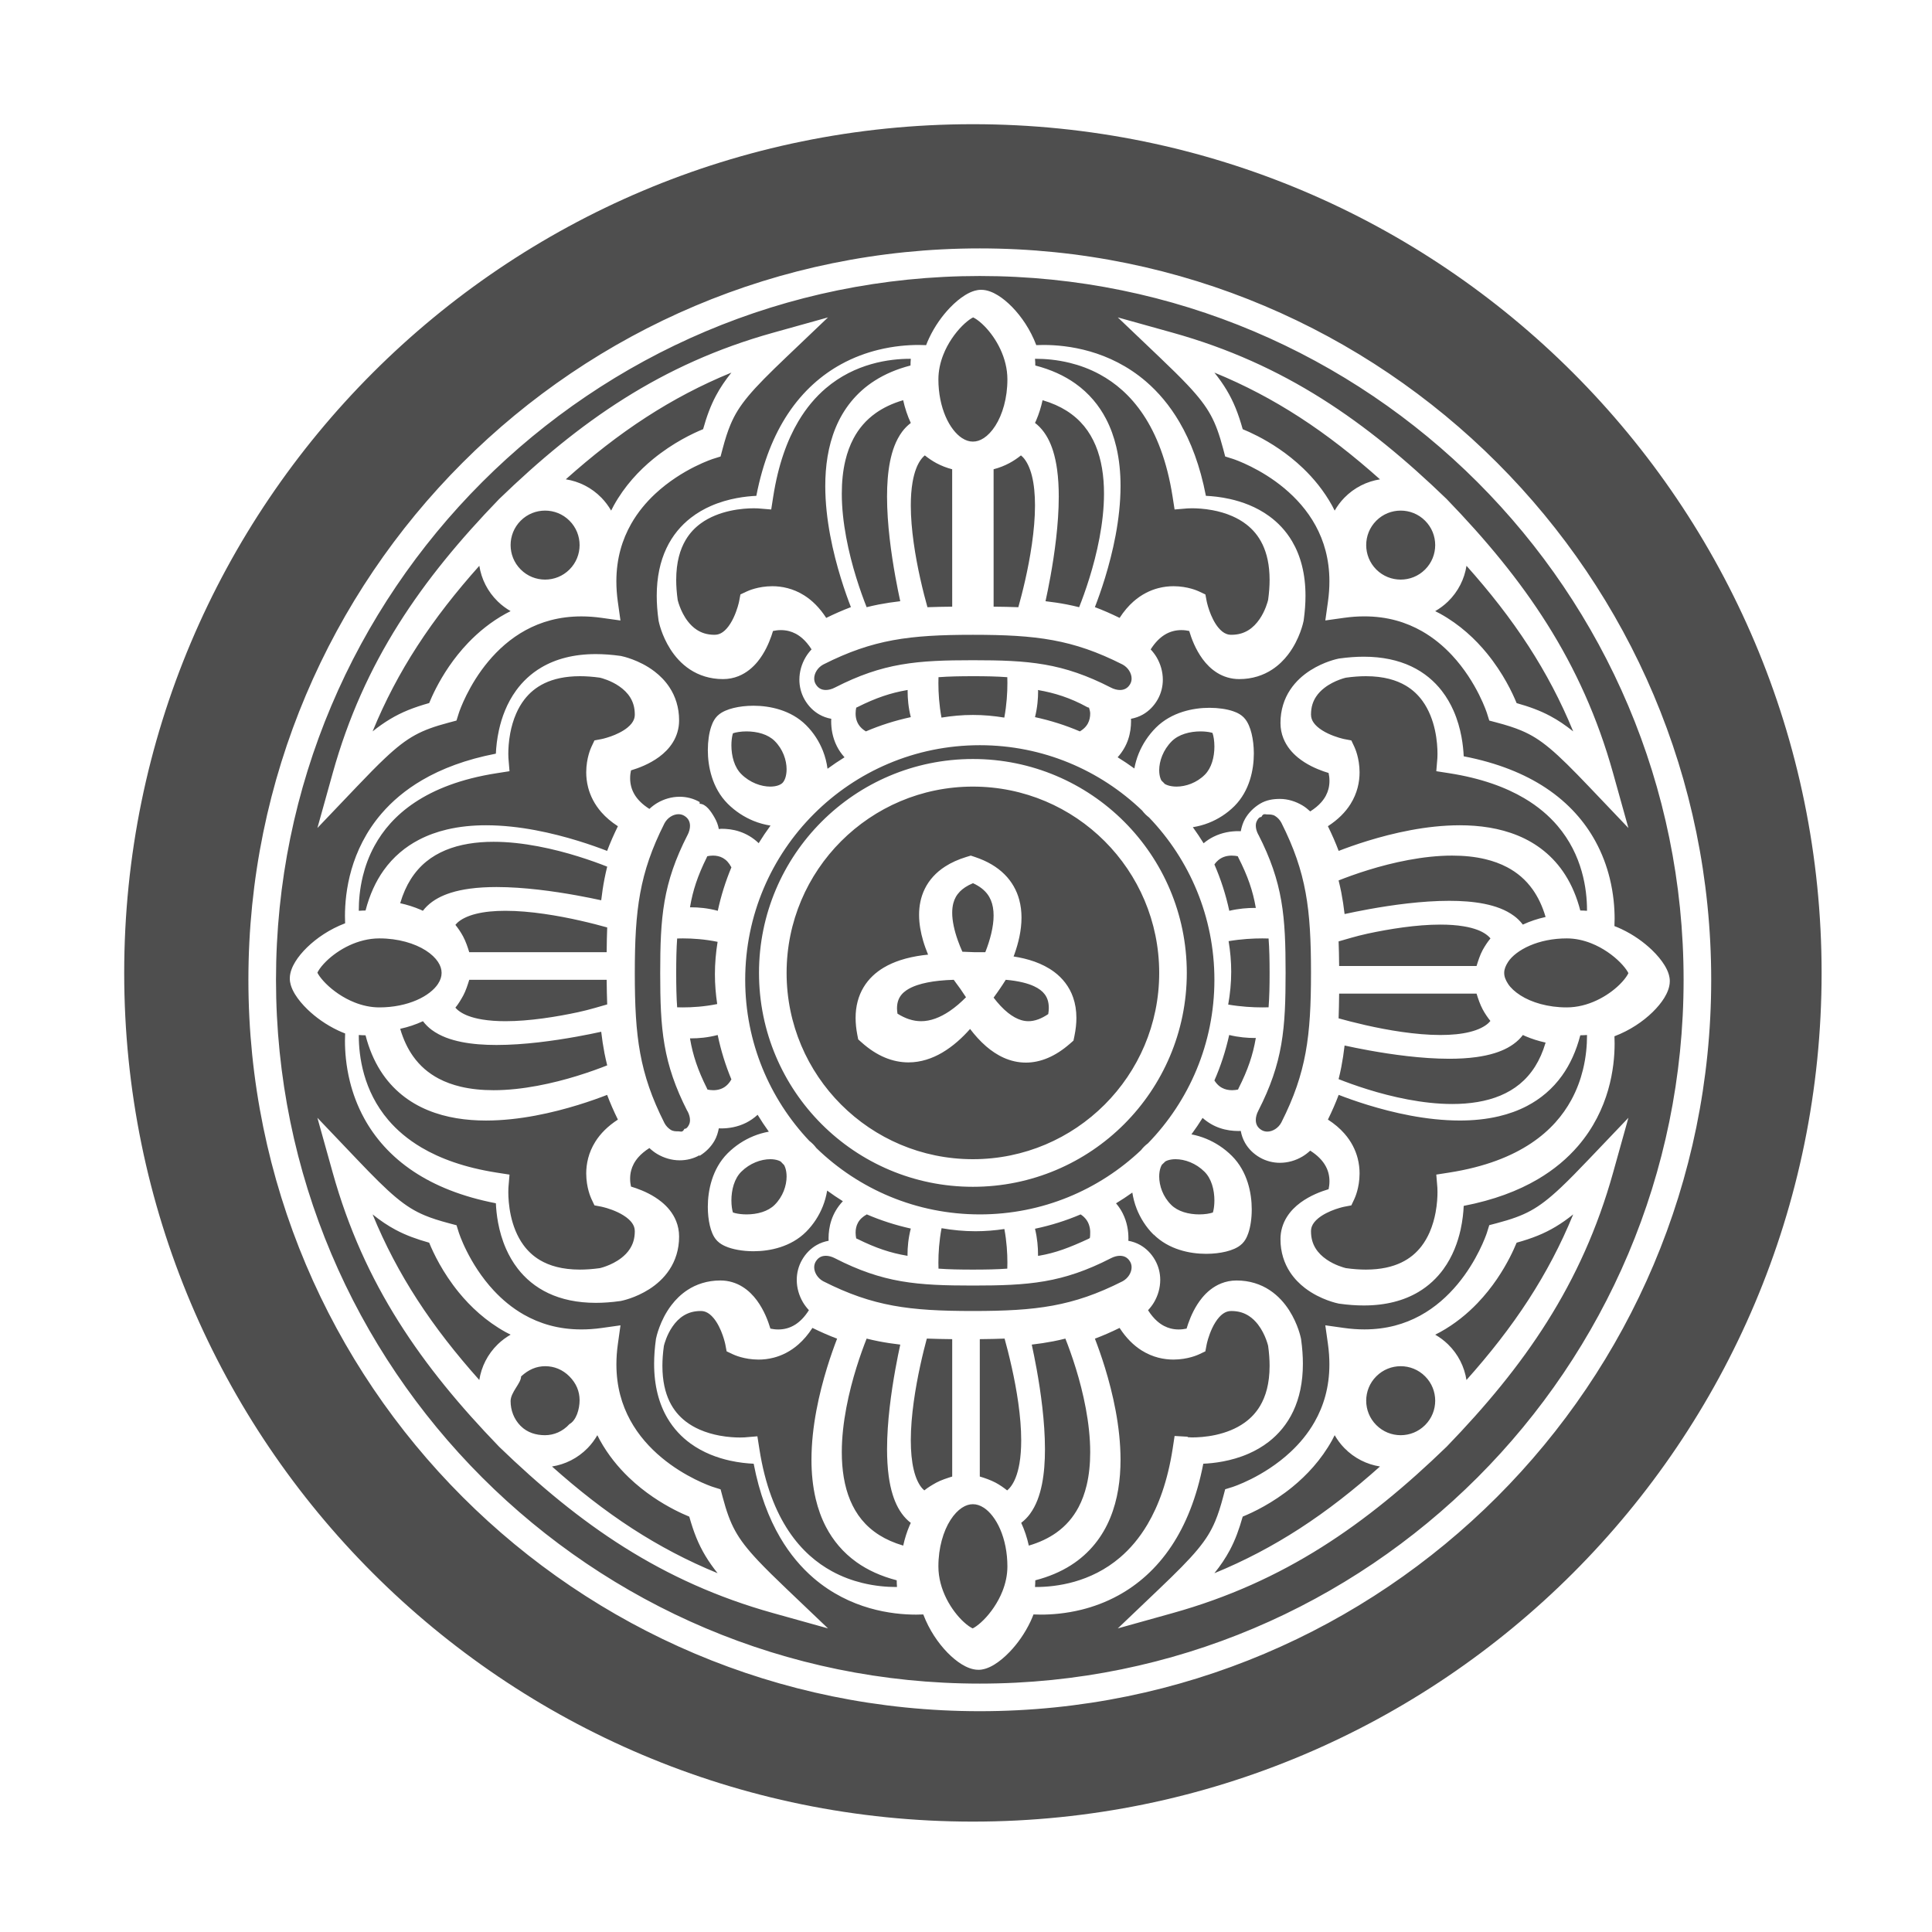 <?xml version="1.0" encoding="UTF-8"?>
<svg xmlns="http://www.w3.org/2000/svg" xmlns:xlink="http://www.w3.org/1999/xlink" width="140px" height="140px" viewBox="0 0 140 140" version="1.1">
  <title>Icone_sceau</title>
  <g id="Icone_sceau" stroke="none" stroke-width="1" fill="none" fill-rule="evenodd">
    <path d="M97.009,73.795 C97.006,73.794 97.003,73.794 97,73.794 C97.02,73.215 97.032,72.701 97.039,72 L106.997,72 C107.102,72.351 107.253,72.791 107.44,73.142 C107.603,73.445 107.792,73.722 108,73.982 C107.96,74.032 107.915,74.081 107.86,74.132 C107.592,74.387 107.122,74.628 106.513,74.777 C105.905,74.931 105.167,75.001 104.378,75 C102.588,75.001 100.539,74.646 98.957,74.287 C98.164,74.107 97.487,73.929 97.009,73.795 Z M107.071,67.385 C106.78,67.274 106.436,67.185 106.055,67.123 C105.548,67.038 104.977,67 104.375,67 C102.642,66.999 100.666,67.319 99.105,67.654 C98.243,67.839 97.507,68.079 97,68.217 C97.021,68.774 97.033,69.325 97.039,70 L106.996,70 C107.1,69.662 107.252,69.183 107.438,68.846 C107.6,68.552 107.791,68.259 108,68.008 C107.998,68.006 107.996,67.99 107.994,67.987 C107.821,67.781 107.511,67.55 107.071,67.385 Z M97.005,61.66 C97.536,61.455 98.256,61.193 99.109,60.931 C100.93,60.372 103.34,59.805 105.776,59.802 C107.209,59.803 108.658,60 109.996,60.551 C111.332,61.099 112.553,62.025 113.425,63.402 C113.894,64.138 114.26,64.997 114.514,65.978 C114.678,65.979 114.839,65.987 114.999,66 C114.999,65.978 115,65.958 115,65.935 C115,65.204 114.92,64.203 114.611,63.127 C114.302,62.049 113.769,60.9 112.857,59.833 C112.249,59.122 111.47,58.443 110.457,57.845 C109.108,57.048 107.337,56.392 105.003,56.028 L104.079,55.884 L104.157,54.946 L104.157,54.946 L104.157,54.937 C104.158,54.925 104.159,54.904 104.16,54.876 C104.163,54.819 104.166,54.731 104.166,54.618 C104.166,54.248 104.135,53.606 103.98,52.902 C103.825,52.196 103.545,51.434 103.08,50.794 C102.77,50.366 102.381,49.988 101.87,49.684 C101.189,49.283 100.275,49.002 98.979,49 C98.54,49 98.058,49.034 97.53,49.107 C97.51,49.112 97.48,49.119 97.44,49.13 C97.351,49.154 97.217,49.195 97.059,49.254 C96.743,49.371 96.331,49.567 95.975,49.844 C95.736,50.028 95.524,50.244 95.361,50.494 C95.145,50.83 95.003,51.218 95,51.774 C95,51.898 95.019,51.998 95.051,52.094 C95.083,52.19 95.131,52.283 95.198,52.377 C95.331,52.566 95.549,52.759 95.815,52.926 C96.342,53.263 97.029,53.468 97.303,53.532 C97.375,53.55 97.416,53.558 97.422,53.559 L97.923,53.654 L98.142,54.117 C98.177,54.199 98.516,54.912 98.52,55.964 C98.52,56.304 98.482,56.679 98.38,57.071 C98.278,57.464 98.11,57.873 97.859,58.272 C97.495,58.852 96.955,59.398 96.225,59.87 C96.525,60.479 96.784,61.073 97.005,61.66 Z M111.071,64.466 C110.559,63.744 109.938,63.226 109.214,62.842 C108.731,62.587 108.203,62.396 107.638,62.26 C106.886,62.079 106.07,62 105.232,62 C103.127,61.998 100.891,62.507 99.185,63.033 C98.277,63.312 97.52,63.594 97,63.8 C97.071,64.09 97.139,64.381 97.196,64.675 C97.295,65.187 97.372,65.706 97.434,66.235 C97.909,66.132 98.516,66.007 99.21,65.881 C100.872,65.581 103.015,65.278 105.016,65.277 C105.902,65.277 106.761,65.336 107.555,65.494 C108.348,65.655 109.085,65.908 109.711,66.368 C109.949,66.542 110.165,66.756 110.351,67 C110.859,66.763 111.412,66.577 112,66.448 C111.765,65.648 111.447,64.999 111.071,64.466 Z M99.106,78.94 C100.823,79.476 103.096,80.002 105.234,80 C106.492,80.001 107.696,79.819 108.718,79.392 C109.743,78.96 110.589,78.308 111.238,77.283 C111.542,76.801 111.8,76.229 112,75.55 C111.486,75.437 110.996,75.282 110.541,75.087 C110.478,75.059 110.417,75.029 110.355,75 C110.261,75.122 110.161,75.238 110.053,75.342 C109.564,75.812 108.968,76.106 108.328,76.308 C107.901,76.443 107.449,76.536 106.979,76.601 C106.352,76.687 105.693,76.722 105.018,76.722 C103.017,76.721 100.872,76.417 99.21,76.117 C98.515,75.991 97.908,75.866 97.434,75.762 C97.372,76.293 97.295,76.813 97.195,77.326 C97.138,77.618 97.072,77.909 97,78.198 C97.007,78.201 97.014,78.204 97.022,78.207 C97.525,78.405 98.247,78.673 99.106,78.94 Z M27.488,73 C28.503,73.001 29.439,72.8 30.182,72.478 C30.927,72.158 31.467,71.715 31.739,71.297 C31.923,71.016 31.999,70.762 32,70.499 C31.999,70.237 31.923,69.982 31.739,69.702 C31.556,69.424 31.259,69.133 30.857,68.876 C30.054,68.36 28.842,67.997 27.488,68 C26.719,68 25.975,68.198 25.31,68.508 C24.647,68.816 24.067,69.239 23.65,69.646 C23.373,69.915 23.168,70.18 23.062,70.365 C23.034,70.412 23.014,70.452 23,70.484 C23.017,70.519 23.039,70.56 23.07,70.611 C23.177,70.784 23.366,71.026 23.616,71.275 C24.117,71.777 24.862,72.314 25.704,72.644 C26.266,72.866 26.869,73 27.488,73 Z M90.908,65.791 C90.941,65.791 90.969,65.792 91,65.792 C90.997,65.772 90.994,65.753 90.991,65.733 C90.786,64.564 90.426,63.49 89.734,62.137 L89.735,62.137 C89.719,62.107 89.708,62.076 89.693,62.046 C89.578,62.022 89.425,62 89.257,62 C89.073,62 88.877,62.026 88.692,62.093 C88.507,62.162 88.332,62.265 88.16,62.445 C88.107,62.502 88.053,62.567 88,62.642 C88.464,63.706 88.827,64.83 89.079,66 C89.771,65.837 90.405,65.791 90.908,65.791 Z M83.27,59.241 C86.199,62.298 88,66.433 88,71.001 C88,75.612 86.165,79.783 83.188,82.847 C83.088,82.922 82.992,83.003 82.902,83.093 L82.901,83.094 C82.823,83.173 82.751,83.256 82.684,83.343 C79.635,86.229 75.531,87.999 71.001,88 C66.391,87.999 62.221,86.167 59.156,83.191 C59.081,83.09 58.999,82.993 58.908,82.902 L58.906,82.901 C58.824,82.819 58.738,82.743 58.647,82.674 C55.767,79.626 54,75.526 54,71.001 C54,66.303 55.901,62.059 58.98,58.98 C62.059,55.901 66.303,54.001 71.001,54 C75.569,54.001 79.705,55.802 82.762,58.733 C82.834,58.827 82.911,58.917 82.996,59.002 L82.998,59.004 C83.085,59.089 83.175,59.168 83.27,59.241 Z M86,70.501 C86,66.224 84.264,62.342 81.46,59.54 C78.658,56.736 74.777,54.999 70.5,55 C66.223,55 62.342,56.736 59.54,59.54 C56.737,62.342 54.999,66.223 55,70.501 C55,74.778 56.737,78.659 59.54,81.461 C62.342,84.264 66.223,86.001 70.5,86 C74.777,86.001 78.659,84.264 81.46,81.461 C84.263,78.659 86,74.778 86,70.501 Z M72.776,52 C72.948,51.07 73.001,50.187 73,49.5 C73,49.345 72.997,49.205 72.993,49.072 C72.25,49.016 71.433,48.999 70.499,49 C69.566,49 68.749,49.016 68.007,49.072 C68.003,49.207 68,49.351 68,49.51 C68,50.194 68.052,51.074 68.223,52 C68.97,51.878 69.729,51.807 70.501,51.808 C71.272,51.807 72.03,51.878 72.776,52 Z M78.826,52.433 C78.954,52.201 79,51.943 79,51.702 C79.001,51.541 78.938,51.392 78.915,51.28 C78.884,51.265 78.781,51.254 78.781,51.238 L78.781,51.238 C77.55,50.562 76.411,50.21 75.25,50.009 C75.232,50.006 75.232,50.003 75.213,50 C75.214,50.029 75.225,50.056 75.225,50.087 C75.224,50.601 75.179,51.254 75,51.967 C76.132,52.211 77.222,52.558 78.253,53 C78.374,52.926 78.476,52.85 78.557,52.774 C78.676,52.663 78.762,52.55 78.826,52.433 Z M68.229,89 C68.053,89.929 67.999,90.811 68,91.496 C68,91.653 68.003,91.796 68.007,91.93 C68.749,91.985 69.566,92 70.499,92 C71.433,92 72.25,91.985 72.992,91.93 C72.997,91.796 73,91.654 73,91.497 C73,90.826 72.949,89.966 72.781,89.059 C72.092,89.162 71.393,89.22 70.683,89.22 C69.85,89.22 69.032,89.14 68.229,89 Z M84.904,53.721 C84.595,54.031 84.368,54.388 84.219,54.754 C84.069,55.12 84,55.492 84,55.813 C84,56.037 84.033,56.234 84.085,56.385 C84.11,56.458 84.138,56.518 84.168,56.569 C84.208,56.608 84.249,56.645 84.288,56.684 C84.328,56.725 84.366,56.767 84.405,56.808 C84.464,56.842 84.536,56.876 84.621,56.905 C84.791,56.963 85.01,57 85.254,57 C85.583,57 85.954,56.933 86.312,56.79 C86.67,56.647 87.014,56.431 87.308,56.137 C87.546,55.897 87.721,55.584 87.835,55.225 C87.95,54.867 88,54.467 88,54.1 C88,53.897 87.985,53.703 87.96,53.535 C87.935,53.367 87.9,53.224 87.868,53.13 C87.866,53.123 87.864,53.117 87.861,53.11 C87.829,53.1 87.79,53.089 87.745,53.078 C87.56,53.034 87.288,53 86.989,53 C86.623,53 86.216,53.051 85.848,53.17 C85.478,53.288 85.153,53.47 84.904,53.72 M80.046,60.954 C82.491,63.4 83.999,66.769 84,70.501 C84,74.232 82.491,77.6 80.046,80.046 C77.6,82.49 74.231,83.999 70.5,84 C66.769,83.999 63.4,82.49 60.954,80.046 C58.509,77.6 57.001,74.232 57,70.501 C57.001,66.769 58.509,63.4 60.954,60.954 C63.4,58.51 66.769,57.001 70.5,57 C74.231,57.001 77.6,58.51 80.046,60.954 Z M78,73.762 C78,73.23 77.92,72.733 77.764,72.283 C77.492,71.492 76.981,70.866 76.391,70.429 C75.948,70.098 75.463,69.862 74.973,69.685 C74.464,69.503 73.948,69.388 73.448,69.309 C73.468,69.255 73.49,69.205 73.509,69.151 C73.796,68.34 74.021,67.437 74.022,66.493 C74.022,66.063 73.974,65.623 73.854,65.188 C73.678,64.535 73.33,63.892 72.79,63.357 C72.252,62.82 71.538,62.398 70.66,62.105 L70.347,62 L70.03,62.096 C69.442,62.276 68.928,62.507 68.486,62.793 C67.822,63.218 67.326,63.776 67.022,64.392 C66.715,65.009 66.599,65.665 66.6,66.294 C66.601,66.946 66.72,67.577 66.894,68.173 C66.996,68.522 67.121,68.855 67.252,69.177 C67.117,69.191 66.982,69.205 66.845,69.223 C66.31,69.296 65.759,69.408 65.219,69.586 C64.814,69.721 64.414,69.892 64.036,70.118 C63.47,70.455 62.946,70.923 62.575,71.545 C62.202,72.165 61.998,72.923 62,73.762 C62,74.149 62.041,74.554 62.123,74.98 L62.189,75.318 L62.447,75.548 C62.991,76.033 63.55,76.394 64.121,76.633 C64.691,76.872 65.272,76.985 65.831,76.985 C66.741,76.985 67.567,76.692 68.27,76.281 C69.072,75.81 69.741,75.188 70.296,74.562 C70.629,74.999 71.012,75.433 71.458,75.82 C71.835,76.144 72.259,76.436 72.74,76.651 C73.221,76.865 73.764,77.001 74.34,77 C74.864,77.001 75.409,76.888 75.943,76.659 C76.479,76.431 77.006,76.089 77.528,75.634 L77.787,75.408 L77.857,75.073 C77.952,74.613 78,74.176 78,73.762 Z M69.738,68.966 C69.836,68.969 69.932,68.972 70.019,68.976 C70.26,68.986 70.456,68.996 70.566,68.998 L70.592,68.999 L70.567,68.998 C70.606,68.999 70.654,68.999 70.709,68.999 C70.82,68.999 70.96,68.998 71.12,68.998 C71.206,68.998 71.302,68.999 71.399,69 C71.402,68.992 71.405,68.984 71.408,68.976 C71.74,68.135 72.004,67.155 72,66.341 C72,65.922 71.936,65.553 71.804,65.236 C71.67,64.918 71.473,64.638 71.131,64.37 C70.963,64.24 70.757,64.114 70.506,64 C70.072,64.18 69.77,64.39 69.56,64.603 C69.308,64.863 69.171,65.126 69.084,65.441 C69.028,65.65 69,65.884 69,66.142 C68.998,66.739 69.162,67.459 69.409,68.149 C69.508,68.43 69.621,68.703 69.738,68.966 Z M69.829,72.011 C69.728,71.861 69.646,71.736 69.593,71.66 L69.595,71.663 L69.594,71.661 C69.532,71.572 69.413,71.414 69.271,71.22 C69.221,71.152 69.167,71.077 69.112,71 C68.764,71.011 68.403,71.031 68.044,71.069 C67.477,71.129 66.922,71.233 66.465,71.387 C66.159,71.49 65.898,71.614 65.691,71.754 C65.414,71.944 65.227,72.153 65.108,72.447 C65.042,72.616 65,72.818 65,73.066 C65,73.183 65.014,73.315 65.035,73.454 C65.327,73.637 65.599,73.764 65.848,73.848 C66.174,73.957 66.464,73.999 66.745,74 C67.087,74 67.425,73.935 67.773,73.81 C68.12,73.685 68.472,73.498 68.809,73.271 C69.245,72.978 69.65,72.619 70,72.264 C69.939,72.174 69.881,72.089 69.829,72.011 Z M91.479,68 C90.803,67.999 89.943,68.046 89.03,68.199 C89.15,68.924 89.218,69.661 89.218,70.409 C89.218,71.218 89.139,72.013 89,72.795 C89.924,72.952 90.796,73.001 91.48,73 C91.641,73 91.788,72.997 91.926,72.993 C91.984,72.251 92.001,71.434 92,70.5 C92,69.566 91.984,68.75 91.926,68.008 C91.788,68.003 91.641,68 91.479,68 Z M75.022,26.486 C76.157,26.779 77.129,27.224 77.935,27.8 C78.912,28.496 79.64,29.379 80.144,30.347 C80.482,30.992 80.723,31.675 80.889,32.374 C81.11,33.306 81.199,34.266 81.199,35.222 C81.196,37.657 80.628,40.067 80.07,41.889 C79.807,42.743 79.546,43.464 79.34,43.995 C79.928,44.216 80.522,44.476 81.131,44.775 C81.439,44.296 81.78,43.9 82.143,43.581 C82.717,43.076 83.344,42.772 83.933,42.62 C84.325,42.517 84.701,42.479 85.041,42.479 C86.09,42.484 86.802,42.821 86.883,42.857 L87.347,43.076 L87.442,43.577 L87.442,43.58 L87.449,43.611 C87.455,43.641 87.466,43.688 87.482,43.749 C87.513,43.871 87.563,44.048 87.634,44.249 C87.773,44.65 88.005,45.145 88.287,45.481 C88.474,45.709 88.669,45.858 88.859,45.932 C88.969,45.975 89.082,45.999 89.225,46 C89.756,45.998 90.133,45.867 90.459,45.669 C90.782,45.47 91.051,45.187 91.267,44.873 C91.68,44.281 91.865,43.599 91.893,43.47 C91.967,42.942 92,42.46 92,42.021 C91.999,40.928 91.797,40.105 91.495,39.466 C91.19,38.828 90.784,38.363 90.311,37.997 C89.997,37.754 89.652,37.559 89.295,37.402 C88.82,37.194 88.324,37.057 87.865,36.971 C87.253,36.856 86.71,36.832 86.381,36.832 C86.221,36.832 86.112,36.838 86.07,36.84 L86.053,36.841 L86.053,36.841 L85.115,36.919 L84.971,35.995 C84.561,33.369 83.784,31.457 82.849,30.054 C81.913,28.651 80.819,27.745 79.709,27.138 C78.97,26.734 78.223,26.467 77.518,26.294 C76.579,26.063 75.715,26 75.066,26 C75.043,26 75.022,26.001 75,26.001 C75.014,26.161 75.022,26.322 75.022,26.486 Z M76,73.033 C75.997,72.58 75.88,72.288 75.705,72.051 C75.529,71.816 75.272,71.625 74.925,71.464 C74.695,71.357 74.428,71.268 74.141,71.198 C73.759,71.103 73.341,71.041 72.934,71.004 C72.916,71.002 72.899,71.002 72.881,71 C72.704,71.285 72.547,71.514 72.451,71.655 L72.444,71.665 L72.45,71.656 C72.356,71.793 72.203,72.018 72.004,72.287 C72.003,72.289 72.001,72.291 72,72.292 C72.307,72.694 72.666,73.095 73.049,73.397 C73.364,73.647 73.688,73.828 73.995,73.92 C74.173,73.973 74.345,74 74.526,74 C74.742,74 74.976,73.962 75.254,73.859 C75.465,73.779 75.701,73.659 75.96,73.484 C75.987,73.32 76,73.169 76,73.033 Z M103.268,99.734 C102.776,99.242 102.142,99.001 101.5,99 C100.858,99.001 100.224,99.242 99.731,99.734 C99.242,100.223 99.001,100.857 99,101.5 C99.001,102.143 99.242,102.777 99.732,103.266 C100.224,103.758 100.858,103.999 101.5,104 C102.143,103.999 102.776,103.758 103.269,103.266 C103.758,102.777 103.999,102.143 104,101.5 C103.999,100.857 103.757,100.223 103.268,99.734 L103.268,99.734 L103.268,99.734 Z M50.459,111.427 C50.265,110.951 50.102,110.45 49.948,109.902 C49.669,109.787 49.298,109.623 48.862,109.398 C47.932,108.917 46.721,108.169 45.571,107.066 C44.805,106.331 44.066,105.436 43.471,104.359 C43.407,104.243 43.347,104.121 43.286,104 C43.094,104.329 42.866,104.642 42.591,104.925 L42.59,104.926 C41.863,105.674 40.947,106.12 40,106.267 C41.885,107.95 43.801,109.456 45.828,110.769 C47.761,112.02 49.795,113.098 52,114 C51.32,113.152 50.83,112.34 50.459,111.427 Z M111.425,89.541 C110.949,89.734 110.449,89.897 109.9,90.05 C109.785,90.329 109.622,90.7 109.397,91.135 C108.917,92.066 108.169,93.277 107.067,94.427 C106.333,95.193 105.439,95.932 104.362,96.528 C104.245,96.593 104.122,96.654 104,96.715 C104.329,96.907 104.642,97.136 104.925,97.411 L104.925,97.411 C104.925,97.411 104.925,97.411 104.925,97.411 L104.925,97.411 L104.925,97.411 C105.673,98.138 106.118,99.054 106.265,100 C107.948,98.116 109.455,96.199 110.768,94.172 C112.019,92.239 113.098,90.205 114,88 C113.152,88.681 112.339,89.171 111.425,89.541 Z M36.075,97.409 L36.075,97.409 L36.075,97.409 C36.075,97.409 36.075,97.409 36.075,97.409 L36.075,97.409 C36.358,97.134 36.671,96.906 37,96.714 C36.878,96.653 36.755,96.592 36.637,96.527 C35.201,95.732 34.092,94.685 33.249,93.655 C32.07,92.209 31.403,90.794 31.099,90.05 C30.191,89.795 29.412,89.514 28.665,89.115 C28.097,88.812 27.559,88.448 27,88 C27.902,90.204 28.98,92.238 30.23,94.17 C31.543,96.198 33.05,98.115 34.732,100 C34.879,99.053 35.325,98.137 36.075,97.409 Z M97.41,104.924 C97.135,104.642 96.907,104.329 96.715,104 C96.654,104.121 96.594,104.243 96.53,104.359 C95.735,105.795 94.687,106.905 93.657,107.748 C92.21,108.928 90.795,109.596 90.051,109.899 C89.795,110.808 89.514,111.587 89.115,112.334 C88.812,112.902 88.448,113.44 88,114 C90.205,113.098 92.239,112.02 94.172,110.769 C96.199,109.457 98.116,107.95 100,106.267 C99.053,106.119 98.138,105.674 97.41,104.924 Z M43.591,36.076 C43.866,36.359 44.095,36.671 44.286,37 C44.348,36.879 44.408,36.757 44.472,36.64 C45.267,35.203 46.314,34.093 47.345,33.25 C48.791,32.071 50.206,31.403 50.95,31.099 C51.205,30.191 51.486,29.412 51.885,28.665 C52.188,28.097 52.552,27.56 53,27 C50.796,27.901 48.762,28.98 46.83,30.23 C44.802,31.543 42.885,33.05 41,34.733 C41.948,34.881 42.864,35.327 43.591,36.076 Z M37.733,41.267 C38.223,41.758 38.857,41.999 39.5,42 C40.143,41.999 40.777,41.758 41.268,41.267 C41.758,40.776 41.999,40.142 42,39.5 C41.999,38.857 41.758,38.224 41.268,37.733 C40.777,37.242 40.143,37.001 39.499,37 C38.856,37.001 38.222,37.242 37.732,37.731 C37.242,38.223 37.001,38.857 37,39.499 C37.002,40.142 37.242,40.776 37.733,41.267 L37.733,41.267 Z M41.263,99.741 L41.264,99.741 C40.771,99.245 40.158,99.001 39.512,99 C38.866,99.001 38.296,99.245 37.76,99.741 L37.76,99.742 L37.76,99.742 C37.76,100.238 37.001,100.88 37,101.532 C37.001,102.183 37.231,102.826 37.723,103.325 C38.217,103.82 38.848,103.999 39.493,104 C40.14,103.999 40.773,103.734 41.267,103.194 L41.266,103.194 C41.758,102.923 41.999,102.118 42,101.467 C41.999,100.816 41.756,100.239 41.263,99.741 Z M36.076,43.589 C35.327,42.862 34.881,41.947 34.734,41 C33.051,42.884 31.544,44.801 30.231,46.828 C28.98,48.761 27.902,50.795 27,53 C27.848,52.319 28.661,51.829 29.574,51.458 C30.051,51.264 30.551,51.101 31.1,50.946 C31.214,50.667 31.378,50.297 31.603,49.861 C32.083,48.932 32.831,47.721 33.933,46.571 C34.668,45.806 35.562,45.067 36.639,44.472 C36.756,44.407 36.879,44.347 37,44.285 C36.671,44.093 36.358,43.864 36.076,43.589 M27.801,63.068 C28.497,62.091 29.38,61.362 30.348,60.858 C30.994,60.52 31.677,60.278 32.375,60.112 C33.308,59.891 34.269,59.802 35.224,59.802 C37.659,59.804 40.069,60.372 41.891,60.931 C42.744,61.194 43.465,61.455 43.995,61.66 C44.216,61.073 44.476,60.48 44.775,59.872 C44.296,59.563 43.9,59.223 43.581,58.86 C43.077,58.286 42.773,57.659 42.62,57.07 C42.518,56.677 42.48,56.302 42.48,55.962 C42.484,54.911 42.823,54.198 42.858,54.117 L43.077,53.653 L43.578,53.558 L43.581,53.558 L43.612,53.551 C43.642,53.545 43.69,53.534 43.751,53.518 C43.873,53.487 44.049,53.437 44.25,53.366 C44.651,53.227 45.145,52.995 45.481,52.713 C45.709,52.526 45.858,52.331 45.932,52.142 C45.975,52.032 45.999,51.919 46,51.776 C45.998,51.245 45.867,50.867 45.669,50.541 C45.47,50.218 45.187,49.949 44.874,49.733 C44.284,49.321 43.604,49.136 43.473,49.107 C42.945,49.033 42.463,49 42.024,49 C40.93,49.001 40.107,49.203 39.469,49.505 C38.83,49.81 38.365,50.217 37.999,50.689 C37.757,51.003 37.561,51.348 37.405,51.705 C37.196,52.18 37.059,52.676 36.973,53.135 C36.858,53.747 36.834,54.29 36.834,54.619 C36.834,54.778 36.84,54.888 36.842,54.93 L36.844,54.947 L36.844,54.947 L36.921,55.885 L35.997,56.029 C33.371,56.438 31.459,57.216 30.055,58.151 C28.651,59.087 27.745,60.182 27.138,61.291 C26.734,62.03 26.467,62.778 26.294,63.482 C26.063,64.422 26,65.285 26,65.934 C26,65.957 26.001,65.978 26.001,66 C26.162,65.988 26.324,65.98 26.489,65.979 C26.782,64.845 27.226,63.874 27.801,63.068 Z M33.561,67.863 C33.747,68.212 33.898,68.65 34.002,69 L43.961,69 C43.967,68.299 43.979,67.784 44,67.206 C43.997,67.204 43.994,67.205 43.991,67.204 C43.514,67.07 42.837,66.891 42.045,66.712 C40.462,66.353 38.414,65.999 36.625,66 C35.835,65.999 35.097,66.069 34.489,66.222 C33.879,66.372 33.409,66.614 33.14,66.867 C33.086,66.919 33.041,66.968 33,67.018 C33.208,67.279 33.398,67.558 33.561,67.863 Z M30.644,66 C30.737,65.878 30.838,65.763 30.946,65.659 C31.434,65.188 32.032,64.895 32.671,64.692 C33.099,64.557 33.551,64.464 34.022,64.399 C34.648,64.313 35.309,64.279 35.984,64.278 C37.985,64.28 40.129,64.583 41.791,64.883 C42.485,65.009 43.091,65.134 43.566,65.237 C43.628,64.707 43.705,64.188 43.805,63.676 C43.862,63.382 43.928,63.091 44,62.801 C43.993,62.798 43.986,62.795 43.979,62.793 C43.475,62.593 42.754,62.326 41.894,62.059 C40.177,61.524 37.905,60.998 35.767,61 C34.508,60.999 33.305,61.181 32.282,61.609 C31.257,62.04 30.411,62.692 29.762,63.717 C29.458,64.199 29.2,64.771 29,65.45 C29.514,65.564 30.004,65.719 30.459,65.914 C30.522,65.941 30.582,65.971 30.644,66 Z M33,73.017 C33.002,73.02 33.004,73.023 33.006,73.025 C33.179,73.231 33.49,73.449 33.93,73.615 C34.222,73.726 34.566,73.815 34.946,73.877 C35.454,73.961 36.025,74 36.627,74 C38.36,74.001 40.336,73.681 41.896,73.346 C42.757,73.161 43.493,72.922 44,72.784 C43.979,72.226 43.968,71.676 43.961,71 L34.004,71 C33.9,71.338 33.749,71.813 33.563,72.15 C33.401,72.445 33.209,72.765 33,73.017 Z M26,75.063 C26,75.793 26.08,76.794 26.389,77.871 C26.698,78.949 27.231,80.098 28.142,81.166 C28.751,81.878 29.53,82.556 30.542,83.155 C31.892,83.952 33.663,84.608 35.998,84.973 L36.921,85.117 L36.843,86.055 L36.843,86.064 C36.842,86.076 36.841,86.096 36.84,86.125 C36.837,86.181 36.834,86.269 36.834,86.383 C36.834,86.753 36.865,87.394 37.02,88.098 C37.175,88.804 37.455,89.566 37.92,90.206 C38.231,90.634 38.619,91.012 39.131,91.316 C39.812,91.717 40.726,91.998 42.023,92 C42.462,92 42.944,91.967 43.472,91.893 C43.492,91.888 43.522,91.881 43.562,91.87 C43.651,91.846 43.784,91.806 43.942,91.746 C44.258,91.629 44.67,91.433 45.026,91.156 C45.264,90.972 45.477,90.756 45.639,90.505 C45.855,90.169 45.997,89.781 46,89.224 C46,89.102 45.981,89.001 45.949,88.905 C45.917,88.81 45.869,88.717 45.802,88.623 C45.669,88.434 45.451,88.241 45.185,88.075 C44.657,87.737 43.97,87.531 43.697,87.468 C43.625,87.45 43.584,87.442 43.577,87.44 L43.577,87.44 L43.077,87.345 L42.858,86.882 C42.823,86.8 42.484,86.088 42.48,85.037 C42.48,84.697 42.518,84.322 42.62,83.93 C42.722,83.537 42.89,83.127 43.142,82.728 C43.505,82.148 44.045,81.602 44.775,81.13 C44.476,80.522 44.216,79.927 43.995,79.34 C43.465,79.545 42.744,79.807 41.89,80.07 C40.069,80.629 37.659,81.196 35.224,81.199 C33.792,81.198 32.343,81.001 31.006,80.45 C29.67,79.902 28.449,78.976 27.577,77.599 C27.108,76.863 26.742,76.003 26.488,75.022 C26.324,75.021 26.162,75.013 26.001,75 C26.001,75.022 26,75.041 26,75.063 Z M29.929,76.534 C30.441,77.256 31.062,77.774 31.786,78.158 C32.268,78.413 32.796,78.604 33.361,78.74 C34.113,78.921 34.929,79 35.767,79 C37.872,79.002 40.107,78.493 41.813,77.967 C42.722,77.687 43.48,77.406 44,77.2 C43.929,76.909 43.861,76.619 43.804,76.325 C43.705,75.813 43.628,75.295 43.566,74.765 C43.092,74.869 42.485,74.994 41.792,75.119 C40.13,75.418 37.986,75.722 35.986,75.723 C35.099,75.723 34.24,75.664 33.445,75.506 C32.653,75.345 31.915,75.092 31.288,74.632 C31.051,74.457 30.835,74.243 30.648,74 C30.14,74.237 29.588,74.423 29,74.552 C29.235,75.352 29.553,76.002 29.929,76.534 Z M65.237,97.435 C64.707,97.373 64.188,97.296 63.676,97.196 C63.382,97.139 63.091,97.072 62.8,97 C62.798,97.007 62.795,97.013 62.793,97.019 C62.593,97.523 62.326,98.245 62.059,99.104 C61.524,100.821 60.998,103.094 61,105.233 C60.999,106.491 61.181,107.695 61.609,108.717 C62.04,109.742 62.692,110.589 63.717,111.238 C64.199,111.542 64.771,111.8 65.45,112 C65.564,111.485 65.718,110.994 65.914,110.539 C65.941,110.476 65.971,110.416 66,110.354 C65.878,110.26 65.764,110.16 65.659,110.052 C65.189,109.564 64.896,108.967 64.693,108.327 C64.558,107.899 64.465,107.447 64.4,106.976 C64.314,106.349 64.279,105.689 64.279,105.014 C64.28,103.013 64.584,100.869 64.884,99.206 C65.009,98.514 65.133,97.909 65.237,97.435 Z M74.765,97.435 C74.868,97.909 74.993,98.516 75.119,99.21 C75.418,100.871 75.721,103.014 75.722,105.014 C75.722,105.9 75.663,106.76 75.505,107.554 C75.344,108.347 75.091,109.084 74.631,109.711 C74.457,109.948 74.243,110.164 74,110.35 C74.237,110.859 74.423,111.412 74.552,112 C75.352,111.765 76.001,111.447 76.534,111.071 C77.256,110.559 77.774,109.938 78.158,109.214 C78.413,108.732 78.604,108.203 78.74,107.638 C78.921,106.886 79,106.07 79,105.232 C79.002,103.126 78.493,100.891 77.967,99.184 C77.688,98.277 77.407,97.52 77.201,97 C76.91,97.072 76.619,97.139 76.325,97.196 C75.812,97.296 75.294,97.373 74.765,97.435 Z M75.219,90.906 C75.219,90.939 75.218,90.968 75.218,91 C75.237,90.997 75.3,90.994 75.319,90.991 C76.479,90.788 77.453,90.432 78.928,89.746 L78.928,89.747 C78.928,89.732 78.946,89.72 78.975,89.706 C78.999,89.592 79,89.439 79,89.272 C79,89.09 78.964,88.895 78.897,88.713 C78.829,88.529 78.721,88.356 78.544,88.185 C78.478,88.123 78.398,88.061 78.307,88 C77.259,88.448 76.151,88.798 75,89.039 C75.173,89.746 75.219,90.393 75.219,90.906 Z M81.129,96.226 C80.521,96.525 79.927,96.784 79.341,97.005 C79.546,97.535 79.807,98.256 80.07,99.108 C80.628,100.93 81.196,103.341 81.198,105.776 C81.197,107.209 81.001,108.658 80.449,109.996 C79.902,111.332 78.975,112.553 77.599,113.426 C76.863,113.894 76.003,114.261 75.022,114.515 C75.021,114.679 75.013,114.84 75,114.999 C75.022,114.999 75.042,115 75.065,115 C75.794,115.001 76.795,114.92 77.871,114.612 C78.949,114.302 80.098,113.77 81.165,112.858 C81.877,112.249 82.555,111.471 83.154,110.458 C83.951,109.108 84.607,107.337 84.972,105.003 L85.116,104.056 L86.051,104.109 L86.051,104.109 L86.051,104.109 L86.063,104.134 C86.075,104.135 86.095,104.148 86.123,104.149 C86.18,104.152 86.268,104.161 86.381,104.161 C86.751,104.161 87.392,104.133 88.097,103.978 C88.803,103.823 89.565,103.544 90.205,103.079 C90.634,102.768 91.012,102.38 91.315,101.869 C91.717,101.187 91.998,100.273 92,98.976 C92,98.538 91.967,98.057 91.894,97.532 C91.889,97.512 91.882,97.482 91.871,97.441 C91.846,97.352 91.806,97.219 91.747,97.061 C91.629,96.744 91.432,96.332 91.156,95.975 C90.971,95.737 90.754,95.524 90.504,95.361 C90.168,95.145 89.779,95.003 89.223,95 C89.1,95 89,95.019 88.904,95.051 C88.808,95.084 88.716,95.131 88.621,95.198 C88.433,95.331 88.239,95.55 88.073,95.815 C87.736,96.343 87.53,97.03 87.466,97.303 C87.447,97.382 87.439,97.425 87.439,97.426 L87.439,97.426 L87.344,97.924 L86.881,98.143 C86.799,98.178 86.087,98.515 85.038,98.52 C84.698,98.52 84.323,98.482 83.93,98.38 C83.538,98.278 83.128,98.11 82.729,97.859 C82.148,97.495 81.601,96.956 81.129,96.226 Z M84.198,84.398 C84.161,84.459 84.125,84.532 84.095,84.622 C84.037,84.792 84,85.011 84,85.254 C84,85.583 84.067,85.954 84.21,86.311 C84.353,86.669 84.57,87.012 84.866,87.305 L84.867,87.307 C85.107,87.546 85.419,87.72 85.778,87.835 C86.136,87.95 86.535,88 86.902,88 C87.106,88 87.299,87.985 87.467,87.96 C87.634,87.935 87.777,87.9 87.871,87.869 C87.877,87.866 87.883,87.864 87.889,87.862 C87.899,87.829 87.911,87.789 87.922,87.744 C87.966,87.559 88,87.286 88,86.987 C88,86.621 87.949,86.214 87.83,85.846 C87.712,85.477 87.53,85.153 87.281,84.906 L87.279,84.905 C86.97,84.596 86.612,84.369 86.247,84.219 C85.881,84.069 85.509,84 85.187,84 C84.965,84 84.768,84.033 84.616,84.085 C84.547,84.109 84.49,84.136 84.441,84.164 C84.426,84.178 84.412,84.195 84.396,84.21 C84.332,84.274 84.264,84.335 84.198,84.398 Z M81.158,91 C80.967,90.999 80.733,91.052 80.486,91.183 L80.486,91.183 L80.486,91.183 L80.471,91.191 C78.77,92.062 77.269,92.571 75.697,92.842 C74.123,93.113 72.507,93.155 70.499,93.156 C68.491,93.155 66.875,93.113 65.302,92.842 C63.73,92.571 62.23,92.062 60.528,91.191 L60.514,91.183 L60.514,91.183 C60.266,91.052 60.031,90.999 59.84,91 C59.68,91.001 59.552,91.033 59.439,91.093 C59.326,91.154 59.22,91.243 59.119,91.405 L59.118,91.407 C59.038,91.538 59.001,91.675 59,91.829 C58.999,92.012 59.059,92.217 59.177,92.401 C59.293,92.584 59.461,92.742 59.657,92.846 C61.494,93.776 63.043,94.3 64.711,94.608 C66.381,94.915 68.191,95 70.5,95 C72.809,95 74.619,94.915 76.289,94.608 C77.955,94.3 79.503,93.778 81.339,92.85 C81.537,92.745 81.706,92.586 81.823,92.402 C81.941,92.217 82.001,92.012 82,91.83 C81.999,91.675 81.962,91.538 81.881,91.406 C81.779,91.244 81.673,91.155 81.56,91.093 C81.445,91.033 81.317,91.001 81.158,91 Z M67.159,97.006 C67.03,97.483 66.857,98.16 66.685,98.953 C66.34,100.536 65.999,102.584 66,104.374 C66,105.164 66.067,105.903 66.214,106.511 C66.358,107.121 66.59,107.592 66.835,107.86 C66.884,107.915 66.931,107.96 66.979,108 C67.23,107.791 67.555,107.601 67.848,107.438 C68.185,107.252 68.663,107.101 69,106.996 L69,97.04 C68.326,97.033 67.773,97.021 67.216,97 C67.216,97.002 67.16,97.004 67.159,97.006 Z M71,106.995 C71.351,107.099 71.787,107.25 72.138,107.436 C72.444,107.599 72.721,107.791 72.982,108 C72.985,107.998 72.985,107.997 72.988,107.995 C73.202,107.822 73.427,107.511 73.6,107.071 C73.715,106.779 73.807,106.435 73.873,106.055 C73.96,105.547 74,104.975 74,104.373 C74.001,102.64 73.668,100.664 73.32,99.105 C73.128,98.243 72.939,97.507 72.796,97 C72.215,97.021 71.703,97.033 71,97.04 L71,106.995 L71,106.995 Z M71.298,109.261 C71.017,109.078 70.763,109.001 70.499,109 C70.237,109.001 69.982,109.077 69.702,109.261 C69.424,109.444 69.133,109.741 68.876,110.144 C68.359,110.947 67.997,112.159 68,113.513 C67.999,114.343 68.231,115.144 68.584,115.847 C68.936,116.548 69.411,117.146 69.839,117.537 C70.105,117.786 70.358,117.945 70.486,118 C70.521,117.983 70.562,117.961 70.612,117.93 C70.786,117.824 71.028,117.635 71.277,117.384 C71.779,116.883 72.314,116.139 72.645,115.297 C72.866,114.735 73,114.132 73,113.513 C73.001,112.498 72.801,111.562 72.479,110.819 C72.159,110.073 71.716,109.534 71.298,109.261 Z M89.753,78.864 L89.752,78.863 C90.434,77.513 90.789,76.44 90.991,75.273 C90.995,75.254 90.997,75.234 91,75.215 C90.97,75.216 90.942,75.217 90.911,75.217 C90.406,75.216 89.769,75.169 89.072,75 C88.817,76.148 88.458,77.252 88,78.295 C88.066,78.398 88.133,78.485 88.2,78.556 C88.313,78.676 88.426,78.761 88.544,78.825 C88.777,78.954 89.036,79 89.279,79 C89.445,79.001 89.598,78.978 89.712,78.953 C89.727,78.924 89.738,78.893 89.753,78.864 Z M96.715,37 C96.906,36.672 97.134,36.36 97.408,36.078 L97.409,36.077 C98.137,35.328 99.053,34.883 100,34.735 C98.115,33.052 96.198,31.545 94.171,30.232 C92.239,28.981 90.205,27.902 88,27 C88.681,27.848 89.17,28.661 89.54,29.575 C89.734,30.051 89.897,30.552 90.051,31.101 C90.33,31.215 90.701,31.379 91.136,31.603 C92.067,32.084 93.278,32.832 94.428,33.934 C95.195,34.669 95.934,35.564 96.53,36.641 C96.594,36.757 96.654,36.879 96.715,37 Z M103.267,37.732 L103.267,37.732 C102.777,37.242 102.143,37.001 101.5,37 C100.857,37.001 100.222,37.242 99.731,37.732 C99.242,38.223 99.001,38.857 99,39.5 C99.001,40.143 99.242,40.777 99.731,41.269 C100.222,41.758 100.857,41.999 101.5,42 C102.144,41.999 102.777,41.758 103.267,41.269 C103.758,40.777 103.999,40.142 104,39.5 C103.999,38.857 103.758,38.224 103.267,37.732 Z M104.925,43.591 L104.925,43.591 L104.925,43.591 C104.642,43.866 104.329,44.094 104,44.286 C104.121,44.347 104.244,44.407 104.36,44.472 C105.796,45.267 106.906,46.314 107.75,47.345 C108.929,48.791 109.597,50.206 109.9,50.95 C110.809,51.205 111.588,51.486 112.335,51.885 C112.903,52.188 113.441,52.552 114,53 C113.098,50.796 112.02,48.762 110.77,46.83 C109.457,44.802 107.951,42.885 106.268,41 C106.12,41.947 105.674,42.863 104.925,43.591 Z M107.063,34.937 C116.294,44.17 122,56.913 122,71 C122,85.087 116.294,97.83 107.063,107.063 C97.831,116.293 85.087,122 70.999,122 C56.913,122 44.17,116.293 34.937,107.063 C25.707,97.831 20,85.087 20,71 C20,56.913 25.707,44.17 34.937,34.937 C44.17,25.707 56.913,20 70.999,20 C85.087,20 97.831,25.707 107.063,34.937 Z M23,60 L25.851,57.01 C26.659,56.162 27.32,55.487 27.893,54.947 C28.755,54.135 29.403,53.639 30.074,53.27 C30.745,52.901 31.472,52.642 32.529,52.361 L33.078,52.215 L33.248,51.673 L33.248,51.673 L33.254,51.656 C33.319,51.451 33.962,49.632 35.381,47.935 C36.089,47.085 36.985,46.267 38.09,45.665 C39.197,45.063 40.512,44.668 42.127,44.666 C42.594,44.666 43.085,44.7 43.605,44.773 L44.961,44.963 L44.77,43.607 C44.698,43.089 44.664,42.597 44.664,42.132 C44.666,40.45 45.094,39.095 45.737,37.96 C46.22,37.11 46.83,36.388 47.48,35.782 C48.455,34.873 49.52,34.228 50.335,33.82 C50.743,33.616 51.087,33.47 51.324,33.377 C51.443,33.33 51.535,33.297 51.595,33.276 C51.624,33.266 51.646,33.258 51.659,33.254 L51.672,33.25 L51.672,33.25 L52.215,33.08 L52.361,32.53 C52.547,31.827 52.726,31.266 52.932,30.774 C53.242,30.038 53.608,29.442 54.231,28.693 C54.853,27.946 55.735,27.063 57.007,25.852 L60,23 L56.018,24.111 C51.976,25.238 48.459,26.847 45.235,28.877 C42.009,30.907 39.077,33.353 36.178,36.154 L36.165,36.166 L36.153,36.179 C33.353,39.078 30.906,42.01 28.876,45.236 C26.846,48.46 25.237,51.978 24.11,56.02 L23,60 Z M60,118 L57.01,115.149 C56.163,114.341 55.488,113.679 54.948,113.106 C54.137,112.244 53.641,111.597 53.272,110.926 C52.903,110.255 52.644,109.528 52.363,108.472 L52.217,107.923 L51.677,107.753 L51.677,107.753 L51.658,107.747 C51.454,107.682 49.633,107.038 47.936,105.619 C47.086,104.91 46.268,104.014 45.666,102.908 C45.064,101.801 44.668,100.486 44.667,98.87 C44.667,98.405 44.7,97.914 44.773,97.395 L44.963,96.039 L43.607,96.23 C43.089,96.303 42.597,96.336 42.131,96.336 C40.45,96.335 39.095,95.907 37.961,95.264 C37.112,94.781 36.39,94.171 35.784,93.521 C34.875,92.547 34.231,91.481 33.823,90.666 C33.618,90.259 33.472,89.915 33.379,89.677 C33.333,89.559 33.299,89.467 33.279,89.407 C33.268,89.377 33.261,89.355 33.257,89.342 L33.252,89.33 L33.252,89.33 L33.082,88.787 L32.533,88.641 C31.83,88.454 31.267,88.276 30.776,88.07 C30.04,87.759 29.444,87.393 28.694,86.77 C27.948,86.149 27.064,85.267 25.853,83.994 L23,81 L24.112,84.983 C25.24,89.024 26.849,92.542 28.88,95.766 C30.91,98.992 33.356,101.924 36.155,104.822 L36.168,104.835 L36.18,104.848 C39.08,107.648 42.012,110.094 45.238,112.124 C48.462,114.153 51.98,115.762 56.021,116.89 L60,118 Z M118,81 L115.148,83.99 C114.341,84.838 113.679,85.513 113.106,86.053 C112.244,86.864 111.596,87.361 110.925,87.729 C110.254,88.097 109.526,88.355 108.469,88.635 L107.918,88.78 L107.749,89.322 L107.749,89.322 L107.743,89.341 C107.677,89.545 107.035,91.366 105.616,93.064 C104.907,93.914 104.012,94.733 102.907,95.335 C101.799,95.937 100.485,96.333 98.869,96.334 C98.404,96.334 97.912,96.301 97.393,96.228 L96.037,96.037 L96.228,97.393 C96.3,97.91 96.333,98.401 96.333,98.866 C96.332,100.547 95.904,101.902 95.26,103.037 C94.777,103.887 94.167,104.609 93.516,105.215 C92.542,106.125 91.476,106.769 90.66,107.178 C90.253,107.382 89.908,107.528 89.671,107.621 C89.553,107.668 89.46,107.701 89.401,107.722 C89.371,107.732 89.349,107.739 89.336,107.744 L89.323,107.748 L89.323,107.749 L88.781,107.918 L88.635,108.468 C88.448,109.171 88.269,109.733 88.063,110.224 C87.753,110.961 87.387,111.556 86.764,112.306 C86.143,113.053 85.261,113.936 83.99,115.148 L81,118 L84.979,116.889 C89.021,115.761 92.538,114.152 95.762,112.122 C98.987,110.092 101.919,107.646 104.817,104.845 L104.83,104.833 L104.842,104.82 C107.642,101.922 110.09,98.99 112.12,95.764 C114.151,92.539 115.761,89.021 116.889,84.979 L118,81 Z M52.727,58.236 C53.289,58.797 53.934,59.209 54.598,59.482 C55.007,59.649 55.422,59.76 55.835,59.825 C55.533,60.236 55.246,60.662 54.977,61.099 C54.548,60.684 54.062,60.416 53.594,60.259 C53.118,60.098 52.662,60.056 52.268,60.056 C52.206,60.056 52.148,60.075 52.089,60.077 C52.033,59.777 51.934,59.515 51.777,59.243 C51.531,58.811 51.157,58.245 50.698,58.245 C50.698,58.245 50.699,58.245 50.699,58.245 L50.7,58.182 L50.697,58.117 C50.698,58.117 50.698,58.117 50.698,58.118 C50.242,57.856 49.737,57.735 49.251,57.736 C48.67,57.736 48.114,57.901 47.628,58.186 C47.423,58.307 47.234,58.454 47.057,58.617 C46.532,58.284 46.215,57.943 46.014,57.628 C45.877,57.41 45.791,57.199 45.737,56.993 C45.683,56.787 45.662,56.586 45.662,56.396 C45.661,56.183 45.689,55.986 45.724,55.824 C45.727,55.823 45.73,55.822 45.733,55.821 C46.258,55.662 47.038,55.382 47.768,54.846 C48.131,54.576 48.485,54.236 48.759,53.793 C49.033,53.352 49.213,52.8 49.21,52.202 C49.214,51.261 48.934,50.442 48.516,49.81 C48.204,49.333 47.822,48.958 47.437,48.662 C46.858,48.218 46.269,47.948 45.818,47.779 C45.366,47.611 45.049,47.546 45.009,47.538 L44.981,47.533 L44.952,47.528 C44.323,47.44 43.733,47.398 43.178,47.398 C41.577,47.396 40.264,47.756 39.236,48.363 C38.464,48.816 37.861,49.401 37.405,50.027 C36.72,50.969 36.358,51.995 36.158,52.892 C36.011,53.556 35.953,54.153 35.932,54.613 C33.768,55.031 32.004,55.7 30.577,56.537 C29.368,57.246 28.404,58.074 27.647,58.954 C26.51,60.275 25.845,61.706 25.468,63.013 C25.091,64.321 24.998,65.509 24.997,66.386 C24.997,66.575 25.002,66.746 25.009,66.905 C23.879,67.335 22.939,67.982 22.248,68.654 C21.901,68.993 21.615,69.338 21.397,69.693 C21.288,69.871 21.196,70.051 21.125,70.247 C21.054,70.442 21.001,70.653 21,70.905 C21,71.078 21.029,71.226 21.066,71.361 C21.138,71.614 21.246,71.83 21.377,72.047 C21.607,72.422 21.916,72.793 22.3,73.163 C22.877,73.716 23.621,74.258 24.506,74.675 C24.668,74.752 24.838,74.822 25.01,74.889 C25.003,75.051 24.997,75.226 24.997,75.42 C24.997,76.2 25.072,77.225 25.353,78.362 C25.564,79.215 25.892,80.131 26.395,81.047 C27.147,82.419 28.299,83.787 29.993,84.907 C31.513,85.913 33.464,86.716 35.933,87.193 C35.95,87.585 35.994,88.074 36.097,88.621 C36.207,89.201 36.383,89.844 36.669,90.494 C36.884,90.981 37.162,91.472 37.522,91.936 C38.061,92.632 38.794,93.266 39.738,93.71 C40.682,94.156 41.826,94.409 43.177,94.409 C43.732,94.409 44.322,94.367 44.952,94.278 L44.981,94.274 L45.009,94.268 C45.08,94.251 46.026,94.068 47.052,93.416 C47.563,93.087 48.099,92.633 48.516,91.997 C48.934,91.365 49.214,90.546 49.21,89.606 C49.211,89.208 49.133,88.828 48.998,88.49 C48.76,87.896 48.364,87.445 47.948,87.103 C47.32,86.591 46.632,86.294 46.092,86.103 C45.959,86.056 45.836,86.017 45.724,85.983 C45.689,85.821 45.66,85.625 45.661,85.412 C45.661,85.222 45.682,85.021 45.736,84.816 C45.818,84.507 45.968,84.188 46.264,83.85 C46.455,83.635 46.711,83.412 47.057,83.192 C47.234,83.356 47.423,83.505 47.628,83.626 C48.114,83.911 48.671,84.081 49.253,84.081 C49.738,84.082 50.242,83.969 50.698,83.707 L50.698,83.707 L50.675,83.736 L50.698,83.754 C50.698,83.754 50.698,83.754 50.698,83.754 C51.156,83.476 51.53,83.092 51.776,82.66 C51.933,82.388 52.032,82.063 52.088,81.763 C52.146,81.765 52.203,81.768 52.264,81.769 C52.787,81.768 53.428,81.68 54.07,81.358 C54.355,81.215 54.637,81.022 54.9,80.782 C55.154,81.202 55.427,81.608 55.712,82.005 C55.34,82.073 54.967,82.177 54.598,82.328 C53.934,82.6 53.288,83.012 52.726,83.573 L52.725,83.574 C52.157,84.143 51.801,84.824 51.586,85.496 C51.371,86.171 51.292,86.844 51.291,87.454 C51.292,87.954 51.344,88.41 51.437,88.806 C51.484,89.005 51.541,89.19 51.617,89.368 C51.656,89.458 51.699,89.547 51.755,89.639 C51.811,89.73 51.879,89.825 51.978,89.925 L51.978,89.925 L51.978,89.925 C51.979,89.926 51.979,89.926 51.979,89.926 L51.981,89.929 L51.978,89.925 L51.978,89.925 C52.178,90.12 52.362,90.216 52.551,90.303 C52.835,90.429 53.141,90.513 53.484,90.574 C53.826,90.635 54.202,90.669 54.601,90.67 C55.209,90.669 55.873,90.59 56.534,90.378 C57.194,90.166 57.858,89.816 58.412,89.262 C58.965,88.708 59.365,88.066 59.627,87.407 C59.776,87.033 59.876,86.653 59.939,86.275 C60.308,86.545 60.688,86.801 61.077,87.044 C60.673,87.469 60.406,87.947 60.251,88.407 C60.091,88.884 60.041,89.34 60.04,89.734 C60.04,89.795 60.044,89.852 60.046,89.91 C59.746,89.966 59.451,90.065 59.179,90.221 C58.747,90.467 58.379,90.84 58.118,91.298 L58.126,91.284 L58.117,91.299 C58.117,91.299 58.118,91.299 58.118,91.298 L58.118,91.298 C57.856,91.755 57.735,92.26 57.736,92.747 C57.736,93.327 57.901,93.884 58.186,94.37 C58.307,94.575 58.454,94.764 58.617,94.941 C58.284,95.467 57.942,95.784 57.628,95.985 C57.41,96.123 57.2,96.209 56.994,96.263 C56.788,96.317 56.587,96.338 56.397,96.338 C56.185,96.339 55.988,96.311 55.825,96.276 C55.825,96.272 55.824,96.27 55.823,96.266 C55.663,95.741 55.383,94.961 54.847,94.231 C54.577,93.868 54.237,93.513 53.794,93.24 C53.354,92.966 52.802,92.786 52.204,92.788 C51.263,92.785 50.443,93.065 49.811,93.483 C49.334,93.796 48.959,94.177 48.663,94.563 C48.219,95.142 47.949,95.732 47.781,96.183 C47.612,96.636 47.548,96.952 47.54,96.992 L47.534,97.02 L47.53,97.049 C47.442,97.678 47.4,98.268 47.4,98.822 C47.398,100.423 47.758,101.736 48.364,102.764 C48.817,103.536 49.402,104.139 50.028,104.595 C50.97,105.28 51.995,105.642 52.893,105.842 C53.557,105.989 54.154,106.047 54.614,106.067 C55.032,108.231 55.7,109.995 56.537,111.422 C57.246,112.63 58.074,113.595 58.954,114.352 C60.275,115.488 61.705,116.154 63.012,116.53 C64.32,116.907 65.508,117.001 66.386,117.002 C66.575,117.002 66.746,116.996 66.905,116.989 C67.335,118.12 67.982,119.06 68.654,119.752 C68.994,120.099 69.339,120.385 69.693,120.603 C69.871,120.712 70.052,120.804 70.247,120.875 C70.443,120.946 70.654,120.999 70.905,121 C71.079,121 71.226,120.972 71.362,120.934 C71.615,120.862 71.832,120.755 72.049,120.624 C72.424,120.393 72.796,120.084 73.166,119.699 C73.718,119.123 74.26,118.377 74.677,117.493 C74.753,117.33 74.824,117.161 74.891,116.988 C75.053,116.995 75.228,117.001 75.423,117.001 C76.202,117.001 77.227,116.926 78.364,116.646 C79.216,116.435 80.132,116.107 81.048,115.604 C82.42,114.852 83.788,113.7 84.907,112.007 C85.914,110.487 86.717,108.535 87.195,106.067 C87.586,106.05 88.076,106.005 88.622,105.902 C89.203,105.792 89.846,105.617 90.496,105.33 C90.983,105.116 91.474,104.838 91.939,104.477 C92.635,103.938 93.269,103.205 93.713,102.261 C94.159,101.317 94.413,100.172 94.412,98.821 C94.412,98.267 94.37,97.678 94.282,97.049 L94.278,97.02 L94.272,96.992 C94.255,96.921 94.071,95.974 93.418,94.949 C93.089,94.438 92.635,93.902 91.999,93.484 C91.366,93.065 90.547,92.786 89.606,92.789 C89.208,92.788 88.828,92.866 88.491,93.001 C87.897,93.239 87.445,93.635 87.104,94.051 C86.592,94.679 86.295,95.368 86.103,95.908 C86.057,96.04 86.018,96.163 85.984,96.275 C85.822,96.31 85.626,96.339 85.413,96.338 C85.223,96.338 85.022,96.317 84.816,96.263 C84.507,96.18 84.187,96.031 83.85,95.735 C83.635,95.544 83.411,95.289 83.192,94.944 C83.355,94.767 83.503,94.577 83.624,94.372 C83.91,93.885 84.074,93.328 84.075,92.747 C84.076,92.261 83.955,91.756 83.692,91.298 C83.431,90.841 83.062,90.468 82.63,90.222 C82.358,90.066 82.064,89.967 81.764,89.911 C81.766,89.852 81.77,89.795 81.77,89.733 C81.77,89.21 81.681,88.571 81.359,87.929 C81.234,87.679 81.072,87.432 80.872,87.197 C81.277,86.952 81.669,86.692 82.053,86.418 C82.115,86.812 82.217,87.213 82.372,87.603 C82.634,88.262 83.035,88.911 83.589,89.464 C83.589,89.464 83.589,89.48 83.589,89.48 L83.584,89.508 L83.588,89.578 C83.588,89.578 83.588,89.578 83.588,89.578 L83.589,89.514 C83.589,89.514 83.589,89.449 83.589,89.448 C84.143,90.003 84.806,90.354 85.466,90.565 C86.128,90.778 86.792,90.857 87.4,90.857 C87.933,90.857 88.421,90.797 88.846,90.693 C89.059,90.64 89.257,90.576 89.447,90.492 C89.636,90.405 89.82,90.31 90.019,90.115 C90.019,90.115 90.019,90.115 90.019,90.115 L90.02,90.115 C90.02,90.115 90.02,90.115 90.019,90.115 C90.12,90.014 90.187,89.919 90.243,89.828 C90.34,89.668 90.404,89.515 90.459,89.353 C90.541,89.112 90.6,88.852 90.641,88.566 C90.683,88.281 90.706,87.971 90.706,87.643 C90.706,87.033 90.627,86.36 90.412,85.685 C90.197,85.013 89.84,84.333 89.272,83.765 C89.272,83.765 89.272,83.765 89.272,83.765 L89.271,83.763 C89.271,83.764 89.271,83.764 89.272,83.765 C88.711,83.203 88.066,82.79 87.402,82.517 C87.05,82.372 86.692,82.268 86.336,82.2 C86.62,81.814 86.889,81.416 87.144,81.008 C87.542,81.36 87.98,81.603 88.404,81.745 C88.88,81.906 89.336,81.956 89.73,81.957 C89.793,81.956 89.851,81.953 89.91,81.951 C89.966,82.251 90.065,82.546 90.222,82.819 C90.468,83.251 90.842,83.62 91.3,83.88 C91.757,84.141 92.262,84.262 92.748,84.261 C93.329,84.261 93.886,84.096 94.371,83.811 C94.576,83.69 94.766,83.543 94.943,83.38 C95.468,83.713 95.784,84.054 95.985,84.369 C96.123,84.586 96.209,84.797 96.263,85.002 C96.317,85.208 96.338,85.409 96.338,85.599 C96.338,85.813 96.31,86.01 96.275,86.173 C96.272,86.174 96.269,86.174 96.266,86.176 C95.741,86.335 94.96,86.615 94.231,87.152 C93.868,87.421 93.513,87.762 93.24,88.205 C92.966,88.646 92.786,89.198 92.788,89.796 C92.785,90.737 93.065,91.556 93.483,92.188 C93.796,92.665 94.177,93.04 94.562,93.336 C95.142,93.779 95.731,94.049 96.183,94.218 C96.635,94.386 96.952,94.451 96.992,94.459 L97.02,94.464 L97.048,94.469 C97.678,94.557 98.268,94.599 98.822,94.599 C100.423,94.601 101.735,94.241 102.764,93.634 C103.535,93.181 104.138,92.596 104.594,91.97 C105.278,91.028 105.641,90.002 105.841,89.104 C105.987,88.44 106.045,87.843 106.066,87.383 C108.23,86.965 109.994,86.297 111.421,85.46 C112.629,84.752 113.594,83.923 114.351,83.043 C115.488,81.722 116.153,80.292 116.53,78.986 C116.907,77.677 117.001,76.489 117.001,75.612 C117.001,75.422 116.996,75.251 116.989,75.092 C118.12,74.663 119.06,74.016 119.751,73.345 C120.099,73.005 120.384,72.66 120.603,72.306 C120.712,72.127 120.804,71.947 120.875,71.751 C120.946,71.555 120.999,71.344 121,71.093 C121,70.92 120.971,70.772 120.934,70.636 C120.862,70.383 120.754,70.167 120.623,69.95 C120.393,69.575 120.083,69.203 119.699,68.833 C119.122,68.281 118.377,67.739 117.493,67.322 C117.33,67.245 117.16,67.174 116.988,67.107 C116.996,66.945 117.001,66.769 117.001,66.575 C117.001,65.795 116.926,64.769 116.645,63.632 C116.434,62.779 116.106,61.863 115.603,60.948 C114.851,59.576 113.699,58.209 112.005,57.089 C110.485,56.083 108.534,55.281 106.066,54.804 C106.048,54.412 106.004,53.923 105.901,53.376 C105.791,52.796 105.616,52.152 105.33,51.503 C105.115,51.016 104.837,50.524 104.477,50.06 C103.938,49.364 103.206,48.731 102.262,48.286 C101.318,47.841 100.175,47.587 98.824,47.587 C98.269,47.587 97.678,47.63 97.048,47.718 L97.02,47.722 L96.992,47.728 C96.921,47.745 95.975,47.927 94.948,48.58 C94.437,48.908 93.901,49.362 93.483,49.998 C93.065,50.63 92.785,51.449 92.788,52.389 C92.787,52.787 92.865,53.168 93,53.505 C93.238,54.099 93.634,54.551 94.05,54.893 C94.678,55.405 95.367,55.702 95.907,55.894 C96.04,55.94 96.163,55.979 96.275,56.012 C96.31,56.175 96.339,56.372 96.338,56.585 C96.338,56.775 96.317,56.975 96.263,57.181 C96.181,57.489 96.032,57.807 95.735,58.144 C95.545,58.359 95.289,58.579 94.944,58.798 C94.767,58.634 94.577,58.479 94.372,58.359 C93.886,58.073 93.329,57.894 92.749,57.893 C92.262,57.892 91.757,57.967 91.3,58.245 L91.3,58.245 C90.842,58.522 90.468,58.905 90.222,59.336 C90.066,59.609 89.967,59.934 89.911,60.234 C89.853,60.232 89.795,60.229 89.734,60.228 C89.21,60.228 88.571,60.317 87.928,60.639 C87.686,60.76 87.446,60.915 87.218,61.106 C86.973,60.707 86.711,60.32 86.438,59.941 C86.825,59.879 87.213,59.778 87.596,59.626 C88.255,59.365 88.896,58.965 89.45,58.413 L89.454,58.409 C89.453,58.41 89.453,58.41 89.452,58.411 L89.456,58.407 L89.454,58.409 C90.006,57.854 90.356,57.192 90.567,56.533 C90.779,55.871 90.857,55.208 90.858,54.6 C90.857,54.067 90.797,53.578 90.693,53.152 C90.641,52.939 90.577,52.741 90.493,52.551 C90.406,52.362 90.311,52.178 90.118,51.979 L90.115,51.976 C90.014,51.876 89.919,51.809 89.828,51.753 C89.668,51.656 89.516,51.592 89.354,51.537 C89.113,51.455 88.853,51.397 88.568,51.355 C88.283,51.314 87.974,51.291 87.646,51.29 C87.037,51.291 86.364,51.37 85.689,51.585 C85.016,51.8 84.335,52.157 83.766,52.724 L83.766,52.724 L83.766,52.724 C83.766,52.724 83.766,52.724 83.765,52.725 L83.765,52.725 C83.203,53.286 82.791,53.931 82.518,54.595 C82.37,54.956 82.266,55.322 82.199,55.687 C81.806,55.402 81.404,55.13 80.989,54.875 C81.354,54.469 81.603,54.022 81.749,53.589 C81.91,53.112 81.96,52.656 81.96,52.262 C81.96,52.201 81.956,52.145 81.954,52.087 C82.254,52.031 82.548,51.932 82.82,51.776 C83.252,51.53 83.622,51.156 83.883,50.697 L83.878,50.706 L83.884,50.695 C84.144,50.24 84.264,49.737 84.263,49.253 C84.262,48.672 84.098,48.115 83.813,47.628 C83.692,47.424 83.545,47.234 83.382,47.057 C83.715,46.531 84.058,46.214 84.373,46.012 C84.591,45.875 84.801,45.789 85.007,45.735 C85.213,45.681 85.414,45.659 85.604,45.659 C85.816,45.659 86.012,45.687 86.174,45.722 C86.175,45.725 86.176,45.727 86.177,45.73 C86.336,46.256 86.616,47.036 87.152,47.766 C87.422,48.13 87.763,48.484 88.206,48.758 C88.647,49.032 89.199,49.212 89.798,49.21 C90.738,49.213 91.557,48.933 92.189,48.515 C92.666,48.202 93.041,47.821 93.337,47.436 C93.78,46.857 94.05,46.267 94.219,45.816 C94.387,45.364 94.452,45.047 94.46,45.007 L94.466,44.979 L94.47,44.95 C94.558,44.32 94.601,43.73 94.601,43.175 C94.602,41.574 94.242,40.262 93.636,39.233 C93.183,38.461 92.598,37.858 91.971,37.403 C91.029,36.718 90.004,36.355 89.106,36.156 C88.442,36.009 87.845,35.951 87.384,35.93 C86.967,33.766 86.298,32.002 85.461,30.576 C84.753,29.368 83.924,28.403 83.044,27.646 C81.723,26.51 80.293,25.845 78.986,25.468 C77.678,25.091 76.49,24.997 75.612,24.997 C75.423,24.997 75.252,25.002 75.093,25.009 C74.664,23.878 74.016,22.939 73.345,22.248 C73.006,21.901 72.661,21.615 72.306,21.397 C72.128,21.288 71.948,21.196 71.752,21.125 C71.556,21.054 71.346,21.001 71.094,21 C70.921,21 70.773,21.029 70.637,21.066 C70.385,21.138 70.168,21.245 69.952,21.376 C69.576,21.606 69.205,21.916 68.835,22.3 C68.283,22.877 67.741,23.622 67.324,24.506 C67.247,24.668 67.177,24.838 67.11,25.01 C66.948,25.002 66.772,24.997 66.577,24.997 C65.797,24.997 64.772,25.072 63.635,25.353 C62.782,25.564 61.866,25.892 60.951,26.394 C59.579,27.147 58.211,28.299 57.092,29.992 C56.086,31.512 55.284,33.463 54.807,35.931 C54.416,35.948 53.926,35.993 53.379,36.096 C52.799,36.205 52.156,36.381 51.506,36.667 C51.018,36.882 50.527,37.16 50.063,37.521 C49.366,38.06 48.733,38.792 48.289,39.737 C47.843,40.681 47.589,41.825 47.589,43.177 C47.589,43.731 47.632,44.321 47.72,44.95 L47.724,44.979 L47.729,45.007 C47.747,45.078 47.929,46.024 48.582,47.05 C48.91,47.562 49.365,48.098 50,48.515 C50.633,48.933 51.452,49.213 52.393,49.21 C52.791,49.211 53.172,49.133 53.509,48.998 C54.103,48.76 54.555,48.363 54.897,47.948 C55.408,47.319 55.705,46.631 55.896,46.09 C55.943,45.958 55.982,45.835 56.015,45.723 C56.177,45.688 56.373,45.659 56.585,45.66 C56.776,45.66 56.977,45.681 57.183,45.735 C57.492,45.818 57.812,45.967 58.15,46.264 C58.365,46.454 58.589,46.71 58.809,47.056 C58.645,47.233 58.497,47.423 58.377,47.628 C58.091,48.114 57.927,48.671 57.926,49.252 C57.925,49.737 58.046,50.241 58.307,50.697 C58.569,51.156 58.938,51.53 59.371,51.776 C59.642,51.932 59.936,52.031 60.236,52.087 C60.234,52.145 60.23,52.203 60.23,52.265 C60.23,52.788 60.319,53.428 60.641,54.07 C60.78,54.347 60.966,54.621 61.197,54.877 C60.775,55.137 60.365,55.414 59.966,55.706 C59.908,55.271 59.8,54.833 59.629,54.402 C59.367,53.743 58.967,53.102 58.413,52.549 C58.414,52.55 58.414,52.55 58.414,52.55 L58.413,52.549 C58.413,52.549 58.413,52.549 58.413,52.549 C57.859,51.995 57.194,51.644 56.534,51.432 C55.872,51.22 55.208,51.141 54.6,51.14 C54.067,51.141 53.579,51.2 53.154,51.304 C52.941,51.357 52.743,51.42 52.554,51.504 C52.364,51.591 52.181,51.686 51.981,51.88 L51.979,51.882 C51.879,51.982 51.812,52.078 51.756,52.169 C51.659,52.329 51.595,52.482 51.54,52.644 C51.458,52.885 51.399,53.145 51.357,53.432 C51.316,53.717 51.293,54.027 51.292,54.355 C51.293,54.965 51.372,55.638 51.587,56.312 C51.802,56.985 52.159,57.666 52.727,58.235 M112.121,45.234 C110.092,42.009 107.646,39.077 104.845,36.178 L104.833,36.165 L104.82,36.152 C101.92,33.353 98.988,30.907 95.763,28.877 C92.539,26.846 89.022,25.237 84.98,24.11 L81,23 L83.991,25.851 C84.838,26.658 85.513,27.32 86.053,27.892 C86.864,28.754 87.361,29.402 87.729,30.073 C88.097,30.744 88.356,31.472 88.636,32.528 L88.781,33.078 L89.325,33.249 L89.325,33.249 L89.341,33.254 C89.546,33.319 91.367,33.962 93.064,35.381 C93.914,36.09 94.733,36.986 95.335,38.091 C95.937,39.198 96.333,40.513 96.334,42.128 C96.334,42.594 96.301,43.085 96.228,43.604 L96.038,44.96 L97.393,44.77 C97.911,44.697 98.402,44.664 98.867,44.664 C100.548,44.665 101.904,45.093 103.038,45.737 C103.887,46.22 104.609,46.83 105.216,47.48 C106.125,48.455 106.769,49.52 107.178,50.336 C107.382,50.743 107.528,51.087 107.621,51.325 C107.668,51.444 107.701,51.535 107.722,51.595 C107.732,51.625 107.739,51.647 107.744,51.66 L107.748,51.672 L107.748,51.672 L107.919,52.215 L108.469,52.361 C109.172,52.547 109.733,52.726 110.225,52.932 C110.961,53.242 111.556,53.607 112.306,54.231 C113.052,54.853 113.936,55.735 115.148,57.007 L118,60 L116.888,56.018 C115.76,51.976 114.151,48.458 112.121,45.234 Z M132,70.5 C132,104.465 104.466,132 70.5,132 C36.534,132 9,104.465 9,70.5 C9,36.535 36.534,9 70.5,9 C104.466,9 132,36.535 132,70.5 Z M124,71 C124,56.367 118.067,43.111 108.477,33.523 C98.889,23.934 85.633,18 70.999,18 C56.367,18 43.112,23.934 33.524,33.523 C23.934,43.111 18,56.367 18,71 C18,85.633 23.934,98.89 33.523,108.477 C43.111,118.067 56.367,124 70.999,124 C85.633,124 98.889,118.067 108.477,108.477 C118.066,98.889 124,85.633 124,71 Z M94.608,76.28 C94.915,74.607 95,72.792 95,70.478 C95,68.164 94.915,66.349 94.608,64.676 C94.301,63.006 93.778,61.456 92.851,59.616 C92.745,59.417 92.587,59.247 92.403,59.131 C92.219,59.013 92.014,59.017 91.831,59.018 C91.677,59.018 91.539,58.915 91.405,59.201 L91.406,59.201 C91.243,59.201 91.154,59.345 91.093,59.458 C91.034,59.572 91.001,59.668 91,59.829 C91,60.02 91.053,60.24 91.184,60.488 L91.191,60.49 L91.191,60.49 C92.062,62.195 92.573,63.695 92.844,65.271 C93.116,66.847 93.158,68.466 93.159,70.479 C93.158,72.492 93.116,74.111 92.844,75.687 C92.572,77.263 92.062,78.764 91.191,80.469 L91.184,80.483 L91.184,80.483 C91.052,80.732 91,80.968 91,81.159 C91.001,81.32 91.033,81.448 91.093,81.561 C91.154,81.673 91.243,81.779 91.405,81.88 C91.539,81.962 91.677,81.999 91.831,82 C92.014,82.001 92.219,81.941 92.403,81.823 C92.587,81.707 92.746,81.537 92.851,81.339 C93.778,79.501 94.301,77.95 94.608,76.28 Z M114.514,75.021 C114.22,76.155 113.776,77.126 113.2,77.932 C112.504,78.909 111.621,79.637 110.654,80.142 C110.008,80.48 109.325,80.721 108.626,80.887 C107.694,81.109 106.733,81.197 105.778,81.197 C103.343,81.195 100.933,80.627 99.111,80.068 C98.258,79.806 97.537,79.544 97.006,79.338 C96.785,79.926 96.525,80.52 96.226,81.129 C96.705,81.437 97.1,81.777 97.419,82.14 C97.924,82.712 98.228,83.339 98.38,83.928 C98.482,84.321 98.52,84.696 98.52,85.036 C98.516,86.088 98.177,86.801 98.142,86.883 L97.923,87.346 L97.422,87.442 L97.419,87.442 L97.388,87.449 C97.358,87.455 97.311,87.466 97.25,87.481 C97.128,87.513 96.951,87.563 96.751,87.633 C96.349,87.773 95.855,88.005 95.519,88.287 C95.292,88.475 95.142,88.669 95.068,88.859 C95.025,88.969 95.001,89.082 95,89.225 C95.002,89.756 95.133,90.133 95.331,90.459 C95.53,90.782 95.813,91.052 96.127,91.267 C96.717,91.678 97.397,91.863 97.529,91.893 C98.057,91.967 98.539,92 98.978,92 C100.071,91.999 100.894,91.797 101.532,91.495 C102.17,91.191 102.635,90.784 103.001,90.312 C103.244,89.997 103.439,89.652 103.596,89.296 C103.804,88.82 103.941,88.324 104.027,87.865 C104.142,87.253 104.166,86.71 104.166,86.381 C104.166,86.221 104.16,86.112 104.158,86.07 L104.157,86.053 L104.157,86.053 L104.079,85.115 L105.003,84.971 C107.629,84.561 109.541,83.784 110.945,82.849 C112.348,81.913 113.255,80.819 113.862,79.71 C114.266,78.971 114.533,78.224 114.706,77.519 C114.937,76.579 115,75.716 115,75.067 C115,75.043 114.999,75.023 114.999,75 C114.839,75.012 114.677,75.02 114.514,75.021 Z M113.535,68 C112.526,67.999 111.596,68.2 110.857,68.521 C110.115,68.841 109.554,69.284 109.284,69.701 C109.102,69.981 109,70.234 109,70.495 L109,70.506 C109,70.768 109.101,71.022 109.284,71.302 C109.465,71.579 109.773,71.869 110.173,72.125 C110.971,72.641 112.183,73.003 113.528,73 C114.294,73 115.037,72.803 115.698,72.492 C116.359,72.184 116.937,71.762 117.352,71.355 C117.628,71.086 117.832,70.821 117.938,70.636 C117.966,70.589 117.986,70.549 118,70.517 C117.983,70.482 117.962,70.441 117.93,70.39 C117.824,70.216 117.636,69.974 117.387,69.725 C116.888,69.222 116.147,68.686 115.31,68.356 C114.751,68.134 114.151,68 113.535,68 Z M59.871,44.776 C60.479,44.477 61.073,44.217 61.66,43.995 C61.455,43.465 61.193,42.744 60.93,41.89 C60.371,40.068 59.804,37.659 59.802,35.223 C59.802,33.791 59.999,32.342 60.55,31.004 C61.098,29.669 62.024,28.447 63.401,27.575 C64.137,27.106 64.996,26.74 65.978,26.486 C65.979,26.322 65.987,26.161 66,26.001 C65.978,26.001 65.958,26 65.935,26 C65.205,26 64.203,26.08 63.127,26.389 C62.05,26.698 60.9,27.231 59.833,28.142 C59.122,28.751 58.444,29.529 57.845,30.542 C57.048,31.891 56.393,33.662 56.029,35.996 L55.885,36.919 L54.947,36.842 L54.947,36.842 L54.938,36.841 C54.926,36.841 54.905,36.839 54.877,36.838 C54.82,36.836 54.733,36.833 54.619,36.833 C54.249,36.833 53.608,36.863 52.903,37.019 C52.197,37.174 51.435,37.454 50.795,37.918 C50.366,38.229 49.988,38.618 49.685,39.13 C49.283,39.811 49.002,40.726 49,42.023 C49,42.461 49.034,42.943 49.107,43.47 C49.111,43.49 49.119,43.52 49.13,43.561 C49.154,43.65 49.194,43.783 49.254,43.941 C49.371,44.257 49.567,44.67 49.844,45.026 C50.028,45.264 50.244,45.477 50.495,45.639 C50.831,45.855 51.219,45.997 51.776,46 C51.899,46 52,45.981 52.096,45.949 C52.192,45.917 52.284,45.869 52.378,45.802 C52.567,45.669 52.76,45.451 52.926,45.185 C53.263,44.657 53.468,43.97 53.532,43.697 C53.549,43.625 53.558,43.584 53.559,43.577 L53.559,43.577 L53.654,43.075 L54.118,42.857 C54.2,42.821 54.911,42.484 55.961,42.479 C56.301,42.479 56.676,42.517 57.069,42.62 C57.462,42.722 57.872,42.889 58.271,43.141 C58.852,43.505 59.399,44.045 59.871,44.776 Z M68.998,34.005 C68.592,33.9 68.209,33.749 67.86,33.563 C67.555,33.4 67.278,33.209 67.017,33 C67.014,33.002 67.012,33.003 67.009,33.006 C66.796,33.179 66.57,33.489 66.399,33.929 C66.284,34.22 66.192,34.564 66.127,34.945 C66.04,35.452 66,36.024 66,36.625 C65.999,38.358 66.331,40.335 66.678,41.895 C66.869,42.757 67.063,43.493 67.206,44 C67.784,43.979 68.383,43.967 69,43.961 L68.998,34.005 Z M65.77,50.093 C65.77,50.06 65.771,50.031 65.772,50 C65.752,50.003 65.732,50.006 65.713,50.009 C64.551,50.21 63.481,50.562 62.136,51.238 L62.136,51.238 C62.106,51.253 62.075,51.264 62.046,51.278 C62.022,51.391 62,51.54 62,51.704 C62,51.883 62.026,52.075 62.093,52.255 C62.161,52.436 62.264,52.607 62.442,52.774 C62.523,52.85 62.623,52.926 62.745,53 C63.777,52.558 64.867,52.211 66,51.967 C65.82,51.257 65.771,50.606 65.77,50.093 Z M60.527,49.81 C62.229,48.939 63.729,48.429 65.301,48.158 C66.874,47.885 68.491,47.843 70.499,47.842 C72.508,47.843 74.125,47.885 75.698,48.158 C77.27,48.429 78.769,48.939 80.47,49.81 L80.47,49.81 L80.483,49.817 L80.483,49.817 C80.731,49.948 80.967,50.001 81.157,50 C81.318,49.999 81.447,49.966 81.561,49.906 C81.674,49.845 81.781,49.756 81.883,49.593 C81.962,49.462 81.999,49.326 82,49.172 C82.001,48.989 81.941,48.783 81.823,48.598 C81.707,48.414 81.537,48.256 81.341,48.151 C79.505,47.223 77.957,46.699 76.29,46.392 C74.621,46.085 72.81,46 70.501,46 C68.192,46 66.381,46.085 64.711,46.392 C63.044,46.7 61.496,47.223 59.66,48.151 C59.463,48.256 59.293,48.414 59.177,48.598 C59.059,48.783 58.999,48.988 59,49.17 C59.001,49.325 59.038,49.461 59.118,49.592 C59.22,49.755 59.327,49.844 59.44,49.906 C59.553,49.965 59.682,49.998 59.843,49.999 C60.033,49.999 60.268,49.947 60.515,49.816 M56.384,56.915 C56.536,56.863 56.639,56.795 56.703,56.731 L56.703,56.731 C56.769,56.666 56.847,56.549 56.905,56.378 C56.963,56.209 57,55.989 57,55.746 C57,55.417 56.933,55.046 56.79,54.689 C56.647,54.331 56.43,53.988 56.136,53.695 L56.135,53.694 C55.895,53.455 55.582,53.28 55.223,53.165 C54.865,53.05 54.465,53 54.098,53 C53.895,53 53.701,53.015 53.534,53.04 C53.366,53.064 53.224,53.099 53.13,53.131 C53.123,53.133 53.117,53.136 53.111,53.138 C53.101,53.171 53.089,53.211 53.079,53.256 C53.034,53.442 53,53.714 53,54.013 C53,54.379 53.051,54.787 53.169,55.154 C53.288,55.524 53.47,55.848 53.719,56.096 C54.029,56.404 54.388,56.631 54.754,56.781 C55.119,56.931 55.492,57 55.813,57 C56.036,57 56.233,56.967 56.384,56.915 Z M75.762,43.566 C76.293,43.628 76.813,43.705 77.326,43.805 C77.619,43.862 77.909,43.929 78.198,44 C78.201,43.993 78.204,43.986 78.207,43.979 C78.406,43.476 78.674,42.754 78.941,41.894 C79.476,40.177 80.003,37.904 80,35.766 C80.001,34.508 79.819,33.304 79.392,32.282 C78.961,31.258 78.309,30.412 77.284,29.762 C76.802,29.459 76.229,29.2 75.55,29 C75.436,29.515 75.282,30.005 75.086,30.46 C75.059,30.523 75.029,30.584 75,30.646 C75.122,30.739 75.238,30.84 75.342,30.948 C75.812,31.436 76.106,32.033 76.308,32.672 C76.443,33.1 76.536,33.551 76.601,34.021 C76.687,34.648 76.722,35.308 76.722,35.982 C76.721,37.983 76.417,40.128 76.117,41.791 C75.991,42.485 75.866,43.092 75.762,43.566 Z M69.703,31.739 C69.983,31.923 70.238,31.999 70.501,32 C70.764,31.999 71.018,31.923 71.299,31.739 C71.577,31.556 71.867,31.259 72.124,30.856 C72.641,30.053 73.003,28.841 73,27.489 C73,26.719 72.802,25.975 72.492,25.31 C72.184,24.647 71.761,24.067 71.354,23.65 C71.085,23.373 70.82,23.168 70.635,23.062 C70.588,23.034 70.548,23.014 70.516,23 C70.481,23.017 70.44,23.039 70.389,23.07 C70.215,23.177 69.973,23.366 69.724,23.616 C69.222,24.117 68.686,24.861 68.356,25.703 C68.134,26.266 68,26.869 68,27.489 C67.999,28.503 68.2,29.438 68.521,30.181 C68.841,30.927 69.285,31.467 69.703,31.739 Z M73.795,43.991 C73.929,43.514 74.109,42.836 74.288,42.044 C74.647,40.46 75.001,38.411 75,36.622 C75,35.833 74.931,35.095 74.778,34.487 C74.628,33.878 74.387,33.409 74.134,33.14 C74.083,33.086 74.033,33.041 73.983,33 C73.723,33.209 73.443,33.399 73.138,33.562 C72.789,33.748 72.406,33.9 72,34.004 L72.001,43.961 C72.618,43.967 73.216,43.979 73.793,44 C73.794,43.997 73.794,43.994 73.795,43.991 Z M56.573,84.17 C56.521,84.14 56.459,84.11 56.384,84.085 C56.233,84.033 56.037,84 55.814,84 C55.493,84 55.12,84.069 54.754,84.219 C54.388,84.369 54.029,84.596 53.719,84.904 C53.469,85.152 53.288,85.476 53.169,85.845 C53.051,86.213 53,86.62 53,86.986 C53,87.17 53.013,87.344 53.033,87.494 C53.054,87.643 53.082,87.77 53.109,87.854 C53.11,87.857 53.11,87.858 53.111,87.861 C53.155,87.876 53.21,87.894 53.277,87.91 C53.484,87.961 53.781,88 54.101,88 C54.467,88 54.867,87.95 55.224,87.835 C55.583,87.72 55.895,87.546 56.135,87.307 C56.43,87.013 56.647,86.669 56.79,86.311 C56.933,85.953 57,85.582 57,85.253 C57,85.01 56.963,84.791 56.905,84.621 C56.877,84.54 56.845,84.472 56.813,84.415 C56.797,84.399 56.78,84.385 56.764,84.369 C56.699,84.304 56.637,84.236 56.573,84.17 Z M50.088,75.244 C50.057,75.244 50.03,75.243 50,75.243 C50.003,75.262 50.006,75.282 50.009,75.301 C50.208,76.459 50.557,77.525 51.228,78.866 L51.227,78.867 C51.242,78.895 51.253,78.925 51.267,78.954 C51.378,78.978 51.526,79 51.689,79 C51.867,79 52.057,78.974 52.236,78.907 C52.417,78.84 52.586,78.737 52.753,78.559 C52.836,78.469 52.919,78.359 53,78.219 C52.574,77.197 52.239,76.12 52.006,75 C51.278,75.191 50.611,75.244 50.088,75.244 Z M51.211,62.136 L51.212,62.137 C50.55,63.473 50.205,64.535 50.009,65.691 C50.006,65.71 50.003,65.729 50,65.748 C50.03,65.748 50.057,65.747 50.088,65.747 C50.612,65.747 51.283,65.802 52.013,66 C52.249,64.905 52.581,63.852 53,62.852 C52.908,62.678 52.813,62.544 52.717,62.439 C52.608,62.321 52.497,62.237 52.383,62.173 C52.157,62.046 51.904,62 51.669,62 C51.509,61.999 51.361,62.022 51.251,62.046 C51.237,62.075 51.226,62.107 51.211,62.136 Z M49.817,60.519 C49.948,60.271 50,60.035 50,59.844 C49.999,59.684 49.966,59.555 49.906,59.441 C49.845,59.328 49.756,59.221 49.593,59.119 L49.591,59.118 C49.46,59.038 49.323,59.001 49.169,59 C48.987,58.999 48.782,59.059 48.597,59.177 C48.413,59.294 48.255,59.464 48.15,59.661 C47.222,61.501 46.699,63.051 46.392,64.721 C46.084,66.394 46,68.209 46,70.523 C46,72.837 46.084,74.651 46.392,76.324 C46.699,77.994 47.222,79.544 48.15,81.384 C48.255,81.581 48.414,81.751 48.598,81.868 C48.783,81.986 48.989,81.982 49.171,81.982 C49.325,81.981 49.46,82.086 49.591,81.8 L49.592,81.8 C49.755,81.8 49.845,81.654 49.906,81.541 C49.966,81.427 49.999,81.329 50,81.169 C50,80.978 49.948,80.76 49.817,80.514 L49.817,80.514 L49.809,80.515 C48.938,78.809 48.428,77.306 48.157,75.73 C47.884,74.154 47.842,72.535 47.841,70.523 C47.842,68.51 47.884,66.89 48.157,65.314 C48.428,63.739 48.938,62.237 49.809,60.532 M64.979,114.514 C63.845,114.22 62.874,113.776 62.067,113.2 C61.09,112.504 60.362,111.621 59.857,110.653 C59.519,110.007 59.278,109.324 59.112,108.625 C58.891,107.693 58.802,106.732 58.802,105.777 C58.804,103.341 59.372,100.931 59.931,99.109 C60.193,98.255 60.455,97.535 60.66,97.005 C60.073,96.783 59.479,96.524 58.872,96.225 C58.563,96.703 58.223,97.099 57.86,97.418 C57.287,97.924 56.66,98.228 56.071,98.38 C55.678,98.483 55.303,98.521 54.963,98.521 C53.911,98.516 53.199,98.178 53.117,98.142 L52.654,97.923 L52.56,97.425 L52.56,97.425 L52.559,97.42 L52.552,97.389 C52.545,97.359 52.535,97.311 52.519,97.25 C52.488,97.128 52.438,96.951 52.367,96.751 C52.228,96.349 51.995,95.855 51.713,95.519 C51.526,95.291 51.331,95.142 51.142,95.068 C51.031,95.025 50.919,95.001 50.776,95 C50.245,95.003 49.868,95.133 49.542,95.331 C49.218,95.53 48.948,95.813 48.733,96.127 C48.32,96.719 48.135,97.402 48.107,97.531 C48.033,98.058 48,98.54 48,98.978 C48.001,100.071 48.203,100.894 48.505,101.533 C48.809,102.171 49.216,102.636 49.688,103.002 C50.003,103.245 50.347,103.441 50.704,103.597 C51.179,103.805 51.676,103.942 52.134,104.028 C52.746,104.143 53.289,104.167 53.618,104.167 C53.778,104.167 53.887,104.161 53.929,104.159 L53.949,104.158 L53.949,104.158 L54.884,104.08 L55.028,105.004 C55.438,107.63 56.215,109.542 57.15,110.945 C58.086,112.349 59.181,113.255 60.29,113.862 C61.029,114.266 61.777,114.533 62.482,114.706 C63.421,114.937 64.285,115 64.934,115 C64.957,115 64.978,114.999 65,114.999 C64.988,114.839 64.98,114.678 64.979,114.514 Z M62.174,88.599 C62.046,88.827 62,89.082 62,89.32 C61.999,89.481 62.022,89.629 62.045,89.741 C62.075,89.755 62.106,89.766 62.135,89.781 L62.136,89.78 C63.478,90.447 64.544,90.794 65.704,90.991 C65.724,90.994 65.744,90.997 65.764,91 C65.763,90.969 65.762,90.94 65.762,90.907 C65.763,90.393 65.815,89.739 66,89.026 C64.89,88.78 63.822,88.435 62.811,88 C62.658,88.085 62.537,88.173 62.441,88.262 C62.322,88.372 62.238,88.484 62.174,88.599 Z M65.236,43.566 C65.132,43.091 65.007,42.485 64.882,41.791 C64.582,40.129 64.279,37.985 64.278,35.985 C64.278,35.098 64.337,34.239 64.495,33.445 C64.656,32.652 64.909,31.916 65.368,31.289 C65.543,31.052 65.757,30.836 66,30.65 C65.763,30.141 65.577,29.588 65.447,29 C64.647,29.235 63.998,29.554 63.466,29.929 C62.744,30.441 62.225,31.062 61.842,31.786 C61.587,32.269 61.396,32.797 61.26,33.362 C61.079,34.114 61,34.93 61,35.768 C60.998,37.872 61.507,40.107 62.033,41.814 C62.313,42.723 62.594,43.48 62.8,44 C63.091,43.928 63.382,43.861 63.675,43.804 C64.188,43.705 64.706,43.628 65.236,43.566 Z M51.971,72.757 C51.866,72.047 51.805,71.326 51.805,70.593 C51.805,69.799 51.876,69.018 52,68.249 C51.065,68.057 50.172,67.999 49.484,68 C49.334,68 49.197,68.003 49.069,68.007 C49.015,68.75 49,69.567 49,70.501 C49,71.434 49.015,72.251 49.069,72.993 C49.197,72.997 49.332,73 49.482,73 C50.163,73.001 51.046,72.945 51.971,72.757 Z" id="Shape" fill="#4E4E4E" fill-rule="nonzero"></path>
  </g>
</svg>
